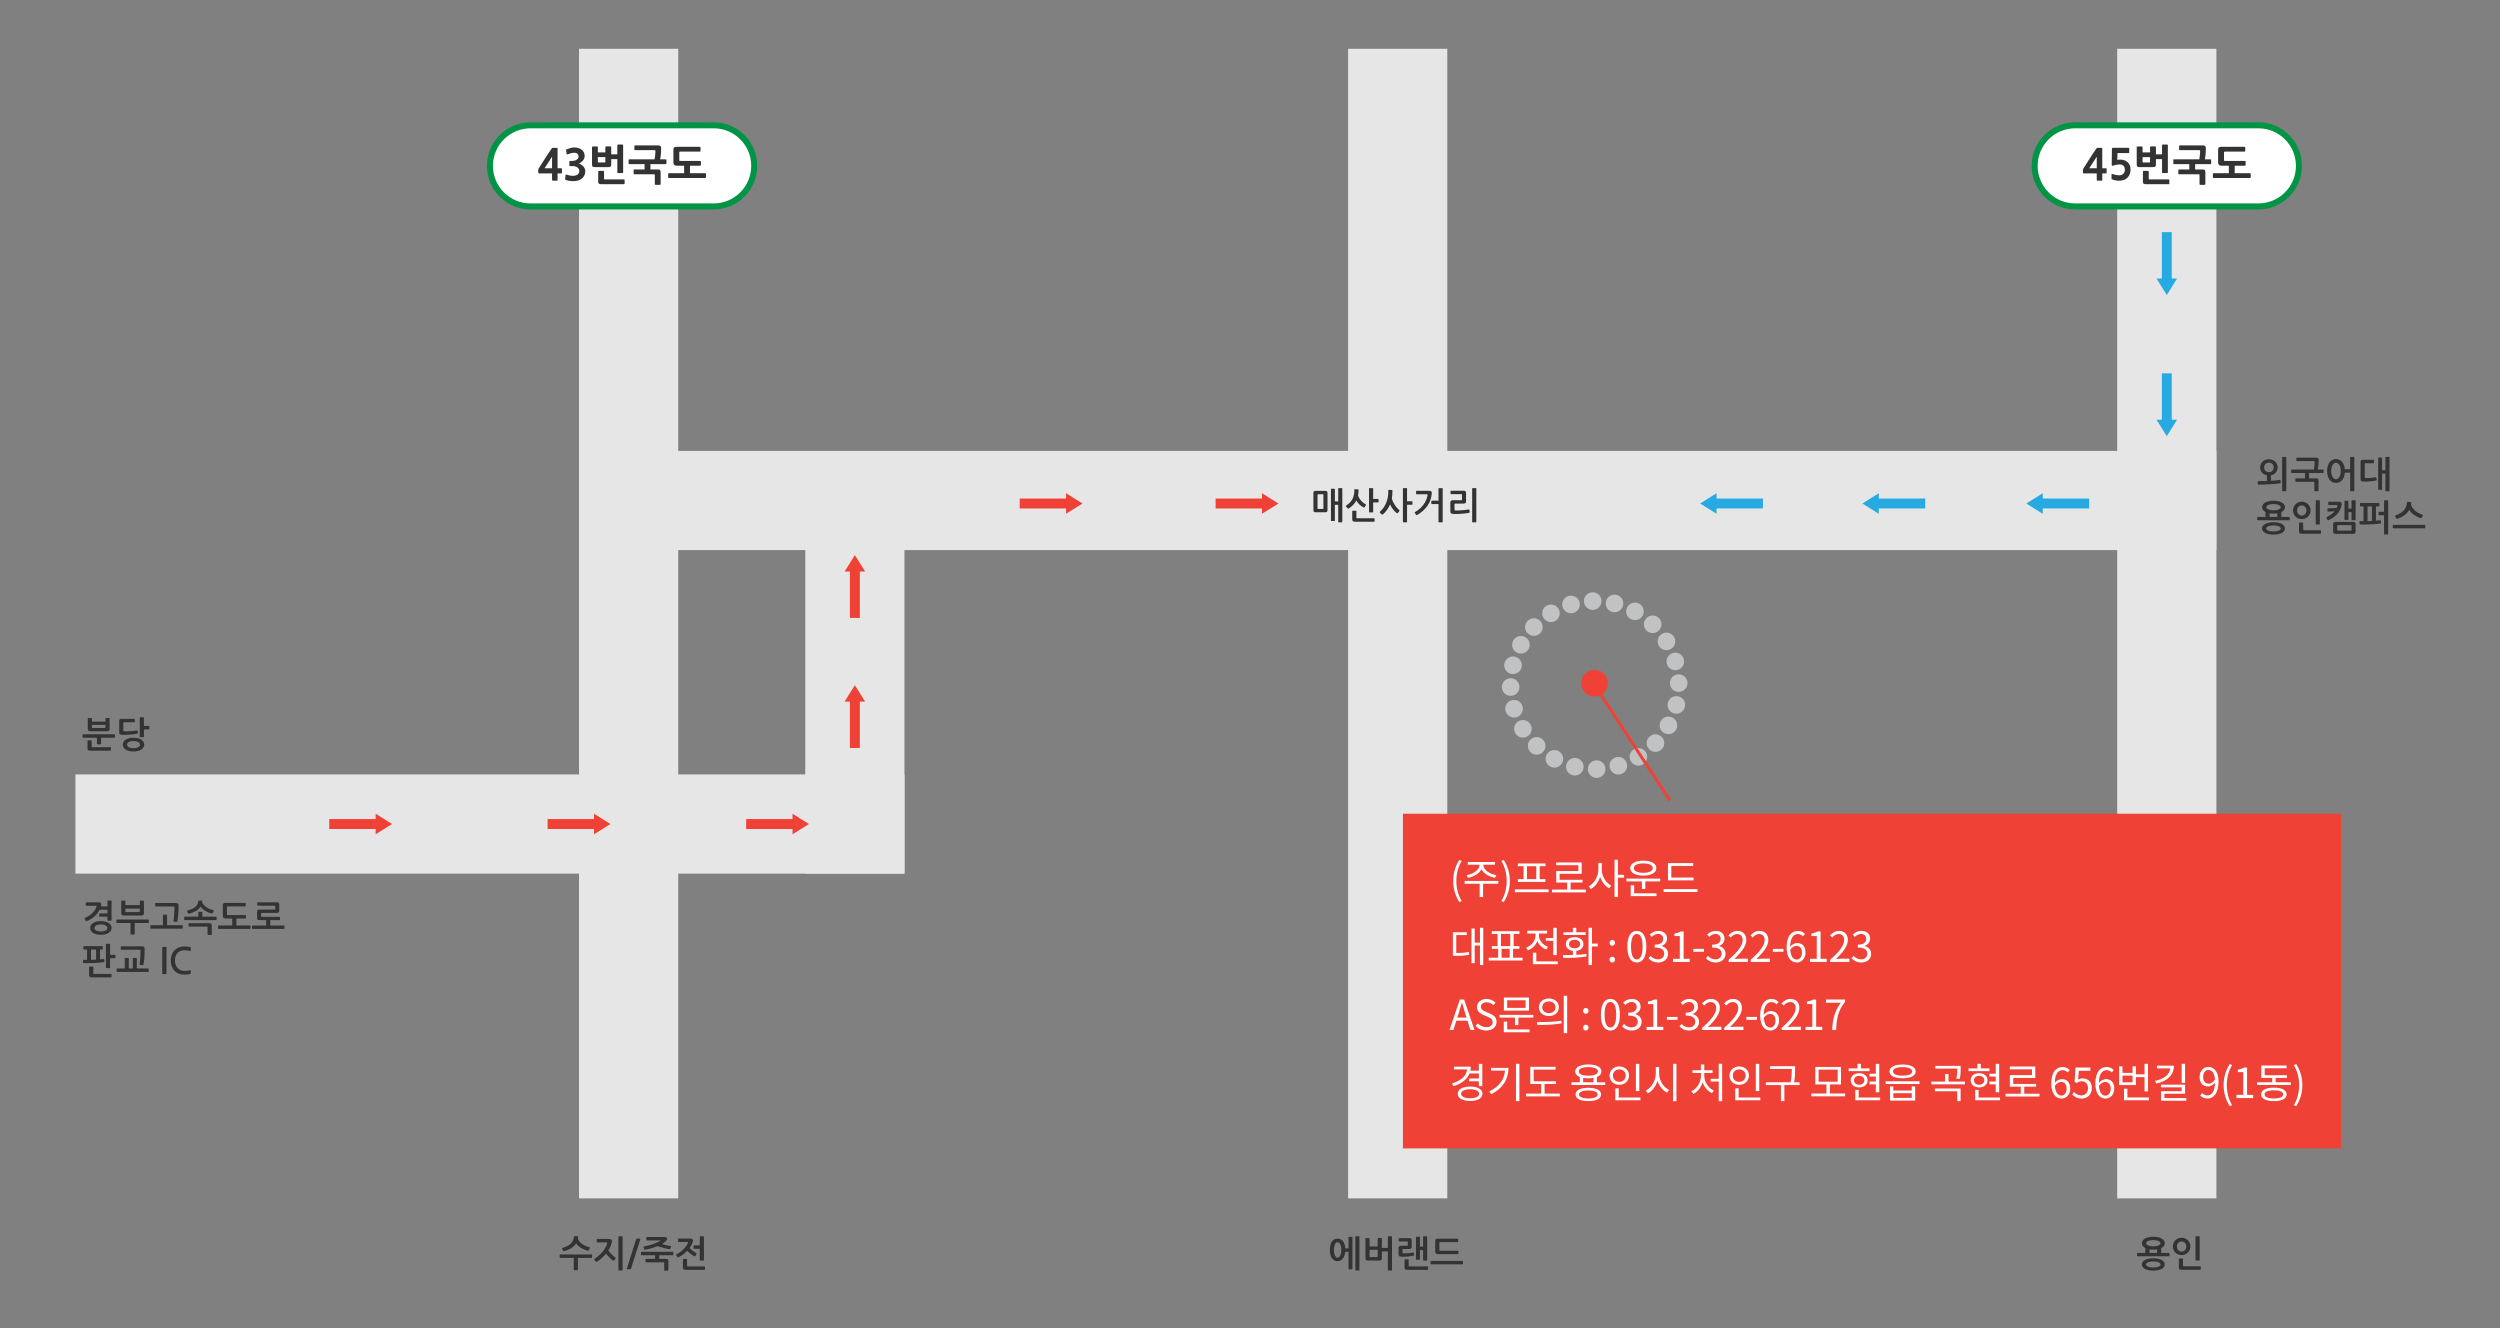 <?xml version="1.0" encoding="utf-8"?>
<!-- Generator: Adobe Illustrator 16.0.0, SVG Export Plug-In . SVG Version: 6.00 Build 0)  -->
<!DOCTYPE svg PUBLIC "-//W3C//DTD SVG 1.1//EN" "http://www.w3.org/Graphics/SVG/1.1/DTD/svg11.dtd">
<svg version="1.1" id="Layer_1" xmlns="http://www.w3.org/2000/svg" xmlns:xlink="http://www.w3.org/1999/xlink" x="0px" y="0px"
	 width="832.064px" height="442.089px" viewBox="0 0 832.064 442.089" enable-background="new 0 0 832.064 442.089"
	 xml:space="preserve">
<rect x="0" y="0" width="832.064" height="442.089" fill="#808080" stroke="none"/>
<rect x="192.712" y="16.239" fill="#E6E6E6" width="33.018" height="382.61"/>
<rect x="268.01" y="154.706" fill="#E6E6E6" width="33.017" height="136.056"/>
<rect x="448.685" y="16.239" fill="#E6E6E6" width="33.016" height="382.61"/>
<rect x="704.656" y="16.239" fill="#E6E6E6" width="33.018" height="382.61"/>
<g>
	<circle fill="#C0C2C4" cx="502.788" cy="228.673" r="2.928"/>
	<circle fill="#C0C2C4" cx="503.911" cy="235.888" r="2.928"/>
	<circle fill="#C0C2C4" cx="506.863" cy="242.566" r="2.927"/>
	<circle fill="#C0C2C4" cx="511.444" cy="248.251" r="2.928"/>
	<circle fill="#C0C2C4" cx="517.34" cy="252.559" r="2.927"/>
	<path fill="#C0C2C4" d="M521.321,254.437c0.418-1.563,2.023-2.49,3.586-2.072c1.562,0.42,2.488,2.025,2.068,3.588
		c-0.416,1.562-2.023,2.488-3.584,2.068C521.829,257.603,520.901,255.998,521.321,254.437z"/>
	<circle fill="#C0C2C4" cx="531.408" cy="255.976" r="2.927"/>
	<circle fill="#C0C2C4" cx="538.622" cy="254.853" r="2.928"/>
	<circle fill="#C0C2C4" cx="545.301" cy="251.901" r="2.927"/>
	<path fill="#C0C2C4" d="M548.918,249.392c-1.144-1.143-1.144-2.998-0.003-4.143c1.146-1.144,2.998-1.144,4.144,0.002
		c1.145,1.141,1.143,2.996,0,4.139C551.913,250.533,550.06,250.535,548.918,249.392z"/>
	<circle fill="#C0C2C4" cx="555.296" cy="241.425" r="2.927"/>
	<circle fill="#C0C2C4" cx="557.929" cy="234.617" r="2.928"/>
	<path fill="#C0C2C4" d="M558.713,230.285c-1.617,0-2.931-1.313-2.931-2.928c0.002-1.617,1.312-2.928,2.931-2.928
		c1.614-0.002,2.928,1.311,2.926,2.926C561.636,228.972,560.327,230.287,558.713,230.285z"/>
	<circle fill="#C0C2C4" cx="557.588" cy="220.142" r="2.928"/>
	<path fill="#C0C2C4" d="M556.101,216c-1.4,0.809-3.193,0.328-4.002-1.072c-0.807-1.4-0.328-3.188,1.074-3.998
		c1.397-0.811,3.188-0.33,3.998,1.07C557.978,213.402,557.502,215.193,556.101,216z"/>
	<path fill="#C0C2C4" d="M552.127,209.847c-1.144,1.145-2.998,1.145-4.142,0.002c-1.145-1.145-1.143-2.998,0-4.143
		c1.144-1.143,2.998-1.143,4.142,0C553.267,206.851,553.271,208.707,552.127,209.847z"/>
	<path fill="#C0C2C4" d="M546.696,204.935c-0.809,1.398-2.6,1.881-4,1.072c-1.399-0.811-1.881-2.6-1.072-4.002
		c0.81-1.4,2.601-1.879,4-1.07C547.022,201.746,547.506,203.535,546.696,204.935z"/>
	<path fill="#C0C2C4" d="M540.179,201.593c-0.418,1.561-2.025,2.49-3.586,2.07c-1.563-0.418-2.488-2.023-2.07-3.586
		c0.418-1.561,2.023-2.488,3.586-2.07C539.668,198.429,540.599,200.033,540.179,201.593z"/>
	<path fill="#C0C2C4" d="M533.019,200.052c0.002,1.617-1.311,2.93-2.928,2.93s-2.929-1.311-2.929-2.93
		c-0.002-1.615,1.312-2.928,2.929-2.926C531.706,197.128,533.021,198.437,533.019,200.052z"/>
	<circle fill="#C0C2C4" cx="522.877" cy="201.177" r="2.928"/>
	<path fill="#C0C2C4" d="M518.733,202.664c0.812,1.4,0.33,3.193-1.07,4.002c-1.399,0.809-3.19,0.328-4-1.072
		c-0.809-1.4-0.327-3.191,1.072-4C516.136,200.789,517.927,201.263,518.733,202.664z"/>
	<path fill="#C0C2C4" d="M512.584,206.638c1.143,1.143,1.143,2.998,0,4.141c-1.146,1.145-2.998,1.143-4.142,0
		c-1.145-1.143-1.145-2.998,0-4.141C509.588,205.498,511.44,205.494,512.584,206.638z"/>
	<path fill="#C0C2C4" d="M507.67,212.068c1.399,0.807,1.881,2.6,1.071,4c-0.809,1.402-2.6,1.881-4,1.072
		c-1.399-0.807-1.881-2.6-1.069-4C504.479,211.744,506.271,211.259,507.67,212.068z"/>
	<path fill="#C0C2C4" d="M504.327,218.585c1.563,0.416,2.49,2.025,2.072,3.586c-0.42,1.563-2.025,2.488-3.588,2.072
		c-1.562-0.418-2.488-2.025-2.068-3.588C501.163,219.097,502.767,218.166,504.327,218.585z"/>
</g>
<rect x="25.108" y="257.744" fill="#E6E6E6" width="275.918" height="33.018"/>
<rect x="199.026" y="150.069" fill="#E6E6E6" width="538.646" height="33.017"/>
<g>
	<path fill="#333333" d="M441.656,170.343c-0.115,0.108-0.319,0.162-0.617,0.162h-3.034c-0.336,0-0.564-0.054-0.687-0.162
		c-0.119-0.108-0.18-0.318-0.18-0.63v-5.568c0-0.304,0.057-0.508,0.168-0.612c0.113-0.104,0.32-0.156,0.625-0.156h3.106
		c0.298,0,0.502,0.048,0.617,0.144c0.117,0.096,0.176,0.304,0.176,0.624v5.568C441.832,170.025,441.773,170.235,441.656,170.343z
		 M440.464,164.661c0-0.064-0.013-0.106-0.035-0.126c-0.025-0.02-0.068-0.03-0.133-0.03h-1.619c-0.072,0-0.119,0.008-0.14,0.024
		c-0.02,0.016-0.028,0.056-0.028,0.12v4.572c0,0.072,0.01,0.116,0.028,0.132c0.02,0.016,0.066,0.024,0.14,0.024h1.619
		c0.071,0,0.118-0.008,0.139-0.024c0.02-0.016,0.029-0.06,0.029-0.132V164.661z M445.395,162.609c0-0.104,0.057-0.156,0.168-0.156
		h1.033c0.104,0,0.156,0.052,0.156,0.156v11.076c0,0.104-0.054,0.156-0.156,0.156h-1.045c-0.104,0-0.156-0.052-0.156-0.156v-5.664
		h-1.115v5.208c0,0.112-0.053,0.168-0.156,0.168h-0.983c-0.111,0-0.168-0.056-0.168-0.168v-10.404c0-0.104,0.057-0.156,0.168-0.156
		h0.983c0.104,0,0.156,0.052,0.156,0.156v4.044h1.115V162.609L445.395,162.609z"/>
	<path fill="#333333" d="M448.936,169.221c-0.104,0.064-0.184,0.088-0.24,0.072c-0.056-0.016-0.106-0.052-0.156-0.108l-0.491-0.564
		c-0.08-0.088-0.109-0.162-0.09-0.222c0.019-0.06,0.065-0.114,0.139-0.162c0.447-0.304,0.84-0.626,1.176-0.966
		s0.613-0.718,0.834-1.134c0.221-0.416,0.387-0.878,0.498-1.386s0.168-1.082,0.168-1.722c0-0.056,0.021-0.106,0.062-0.15
		c0.038-0.044,0.079-0.066,0.118-0.066l1.058,0.06c0.104,0,0.155,0.06,0.155,0.18c0,0.344-0.016,0.668-0.043,0.972
		c-0.026,0.304-0.069,0.596-0.125,0.876c0.097,0.336,0.24,0.658,0.433,0.966c0.19,0.308,0.406,0.59,0.643,0.846
		c0.234,0.256,0.48,0.484,0.736,0.684s0.5,0.36,0.731,0.48c0.121,0.064,0.138,0.16,0.05,0.288l-0.457,0.648
		c-0.039,0.056-0.086,0.092-0.138,0.108c-0.053,0.016-0.11,0.004-0.174-0.036c-0.496-0.248-0.953-0.574-1.369-0.978
		c-0.416-0.404-0.76-0.85-1.03-1.338c-0.273,0.528-0.615,1.006-1.027,1.434C449.98,168.431,449.496,168.837,448.936,169.221z
		 M457.438,173.601c-0.035,0.024-0.078,0.036-0.127,0.036h-6.336c-0.359,0-0.603-0.064-0.726-0.192
		c-0.125-0.128-0.188-0.348-0.188-0.66v-2.628c0-0.04,0.02-0.078,0.055-0.114c0.037-0.036,0.074-0.054,0.113-0.054h1.033
		c0.047,0,0.09,0.018,0.125,0.054c0.037,0.036,0.055,0.074,0.055,0.114v2.136c0,0.08,0.016,0.132,0.049,0.156
		c0.031,0.024,0.088,0.036,0.168,0.036h5.65c0.041,0,0.08,0.016,0.121,0.048c0.039,0.032,0.061,0.068,0.061,0.108v0.852
		C457.492,173.542,457.473,173.577,457.438,173.601z M458.77,167.169c-0.035,0.032-0.074,0.048-0.113,0.048h-1.633v3.168
		c0,0.104-0.053,0.156-0.156,0.156h-1.067c-0.104,0-0.156-0.052-0.156-0.156v-7.776c0-0.104,0.053-0.156,0.156-0.156h1.067
		c0.104,0,0.156,0.052,0.156,0.156v3.456h1.633c0.039,0,0.078,0.014,0.113,0.042s0.055,0.062,0.055,0.102v0.852
		C458.824,167.102,458.805,167.137,458.77,167.169z"/>
	<path fill="#333333" d="M460.275,171.189c-0.152,0.12-0.293,0.116-0.42-0.012l-0.564-0.528c-0.112-0.112-0.1-0.236,0.035-0.372
		c0.521-0.472,0.965-0.996,1.332-1.572c0.369-0.576,0.664-1.192,0.89-1.848c0.096-0.288,0.178-0.574,0.246-0.858
		c0.067-0.284,0.12-0.572,0.161-0.864c0.039-0.292,0.068-0.596,0.084-0.912c0.017-0.316,0.021-0.65,0.013-1.002
		c0-0.048,0.018-0.09,0.055-0.126c0.035-0.036,0.072-0.054,0.113-0.054l1.067,0.036c0.039,0,0.076,0.018,0.107,0.054
		s0.049,0.078,0.049,0.126c0,0.488-0.018,0.942-0.049,1.362s-0.084,0.826-0.156,1.218c0.08,0.376,0.205,0.752,0.373,1.128
		s0.363,0.738,0.588,1.086c0.224,0.348,0.465,0.668,0.726,0.96c0.262,0.292,0.52,0.542,0.774,0.75
		c0.127,0.096,0.135,0.22,0.023,0.372l-0.504,0.612c-0.041,0.056-0.095,0.088-0.162,0.096c-0.068,0.008-0.144-0.016-0.223-0.072
		c-0.191-0.152-0.396-0.34-0.611-0.564c-0.217-0.224-0.422-0.466-0.617-0.726c-0.197-0.26-0.379-0.528-0.547-0.804
		c-0.168-0.276-0.305-0.542-0.408-0.798c-0.145,0.336-0.309,0.664-0.492,0.984c-0.183,0.32-0.379,0.622-0.588,0.906
		c-0.207,0.284-0.422,0.548-0.641,0.792C460.71,170.803,460.49,171.014,460.275,171.189z M470.05,167.938
		c-0.035,0.032-0.074,0.048-0.113,0.048h-1.633v5.7c0,0.104-0.054,0.156-0.156,0.156h-1.068c-0.104,0-0.155-0.052-0.155-0.156
		V162.61c0-0.104,0.053-0.156,0.155-0.156h1.068c0.104,0,0.156,0.052,0.156,0.156v4.224h1.633c0.039,0,0.078,0.014,0.113,0.042
		s0.055,0.062,0.055,0.102v0.84C470.104,167.865,470.085,167.905,470.05,167.938z"/>
	<path fill="#333333" d="M476.535,164.253c-0.137,1.56-0.625,2.932-1.465,4.116s-1.967,2.192-3.383,3.024
		c-0.064,0.04-0.135,0.054-0.211,0.042s-0.133-0.048-0.174-0.109l-0.42-0.591c-0.039-0.06-0.054-0.117-0.035-0.173
		c0.016-0.056,0.055-0.099,0.119-0.128c1.19-0.717,2.131-1.544,2.813-2.482c0.685-0.937,1.129-1.954,1.338-3.05
		c0.039-0.16,0.033-0.266-0.018-0.318c-0.053-0.052-0.15-0.078-0.295-0.078h-3.336c-0.104,0-0.156-0.056-0.156-0.168v-0.84
		c0-0.096,0.053-0.144,0.156-0.144h4.213c0.358,0,0.598,0.074,0.713,0.222C476.514,163.724,476.559,163.949,476.535,164.253z
		 M479.99,173.841h-1.055c-0.113,0-0.168-0.052-0.168-0.156v-5.916h-2.209c-0.039,0-0.078-0.014-0.113-0.042
		c-0.037-0.028-0.055-0.062-0.055-0.102v-0.852c0-0.04,0.018-0.074,0.055-0.102c0.035-0.028,0.074-0.042,0.113-0.042h2.209v-4.02
		c0-0.104,0.055-0.156,0.168-0.156h1.055c0.113,0,0.168,0.052,0.168,0.156v11.076C480.158,173.789,480.104,173.841,479.99,173.841z"
		/>
	<path fill="#333333" d="M489.123,170.583c-0.049,0.036-0.104,0.062-0.168,0.078c-0.231,0.056-0.498,0.106-0.799,0.15
		s-0.617,0.082-0.953,0.114c-0.336,0.032-0.678,0.06-1.021,0.084c-0.343,0.024-0.676,0.04-0.996,0.048
		c-0.318,0.008-0.613,0.012-0.881,0.012c-0.269,0-0.49-0.008-0.666-0.024c-0.353-0.032-0.594-0.108-0.728-0.228
		c-0.131-0.12-0.196-0.332-0.196-0.636v-2.88c0-0.288,0.069-0.496,0.209-0.624c0.141-0.128,0.35-0.192,0.631-0.192h2.854
		c0.064,0,0.107-0.01,0.134-0.03c0.022-0.02,0.034-0.07,0.034-0.15v-1.68c0-0.064-0.008-0.108-0.022-0.132
		c-0.016-0.024-0.064-0.036-0.146-0.036h-3.455c-0.041,0-0.077-0.016-0.114-0.048c-0.035-0.032-0.054-0.068-0.054-0.108v-0.828
		c0-0.04,0.019-0.074,0.054-0.102c0.037-0.028,0.073-0.042,0.114-0.042h4.177c0.344,0,0.563,0.064,0.666,0.192
		c0.1,0.128,0.149,0.336,0.149,0.624v2.664c0,0.304-0.063,0.512-0.188,0.624c-0.123,0.112-0.342,0.168-0.654,0.168h-2.844
		c-0.111,0-0.168,0.056-0.168,0.168v1.896c0,0.088,0.016,0.146,0.049,0.174c0.031,0.028,0.092,0.042,0.18,0.042
		c0.353,0.016,0.724,0.018,1.109,0.006c0.389-0.012,0.779-0.032,1.17-0.06c0.393-0.028,0.775-0.066,1.146-0.114
		c0.372-0.048,0.723-0.104,1.051-0.168c0.055-0.016,0.108-0.01,0.162,0.018c0.051,0.028,0.086,0.078,0.102,0.15l0.107,0.72
		C489.186,170.498,489.171,170.547,489.123,170.583z M491.354,173.686c0,0.104-0.051,0.156-0.154,0.156h-1.067
		c-0.105,0-0.156-0.052-0.156-0.156V162.61c0-0.104,0.051-0.156,0.156-0.156h1.067c0.104,0,0.154,0.052,0.154,0.156V173.686z"/>
</g>
<g>
	<path fill="#333333" d="M197.011,418.599c-0.04,0.043-0.08,0.066-0.12,0.066h-4.549v3.922c0,0.113-0.056,0.168-0.168,0.168h-1.044
		c-0.111,0-0.168-0.055-0.168-0.168v-3.922h-4.522c-0.049,0-0.089-0.023-0.12-0.066c-0.032-0.043-0.049-0.086-0.049-0.127v-0.779
		c0-0.049,0.017-0.09,0.049-0.125c0.031-0.037,0.071-0.055,0.12-0.055h10.451c0.04,0,0.08,0.02,0.12,0.061
		c0.039,0.039,0.061,0.08,0.061,0.119v0.779C197.071,418.513,197.051,418.556,197.011,418.599z M187.747,416.41
		c-0.057,0.016-0.112,0.021-0.168,0.018c-0.057-0.004-0.096-0.025-0.12-0.066l-0.408-0.768c-0.022-0.057-0.022-0.109,0-0.162
		c0.024-0.053,0.068-0.086,0.133-0.102c0.567-0.16,1.078-0.348,1.529-0.564c0.452-0.217,0.843-0.475,1.17-0.773
		c0.328-0.301,0.589-0.645,0.78-1.033c0.191-0.387,0.313-0.83,0.36-1.326c0.008-0.055,0.029-0.105,0.064-0.148
		c0.036-0.045,0.086-0.066,0.15-0.066l1.008,0.035c0.112,0,0.168,0.064,0.168,0.191c-0.017,0.24-0.04,0.461-0.072,0.66
		c0.112,0.328,0.295,0.639,0.547,0.932c0.252,0.291,0.548,0.559,0.889,0.803c0.34,0.244,0.716,0.457,1.128,0.637
		s0.834,0.322,1.266,0.426c0.057,0.018,0.101,0.043,0.133,0.084c0.031,0.039,0.035,0.088,0.013,0.145l-0.36,0.791
		c-0.04,0.104-0.124,0.145-0.252,0.121c-0.384-0.072-0.773-0.188-1.17-0.342c-0.396-0.156-0.771-0.344-1.122-0.559
		c-0.353-0.217-0.672-0.453-0.96-0.709s-0.521-0.523-0.696-0.803c-0.384,0.615-0.918,1.141-1.602,1.578
		C189.469,415.843,188.667,416.177,187.747,416.41z"/>
	<path fill="#333333" d="M198.667,419.949c-0.063,0.041-0.132,0.057-0.204,0.049c-0.07-0.008-0.128-0.043-0.168-0.109l-0.468-0.623
		c-0.056-0.072-0.064-0.141-0.03-0.205c0.036-0.063,0.082-0.111,0.14-0.143c0.504-0.313,0.982-0.672,1.438-1.08
		s0.866-0.836,1.23-1.285c0.363-0.447,0.674-0.904,0.93-1.373s0.44-0.918,0.552-1.35c0.032-0.137,0.036-0.225,0.014-0.264
		c-0.024-0.041-0.104-0.061-0.24-0.061h-3.096c-0.05,0-0.087-0.018-0.114-0.055c-0.028-0.035-0.042-0.078-0.042-0.125v-0.805
		c0-0.111,0.056-0.168,0.168-0.168h3.912c0.312,0,0.556,0.061,0.73,0.18c0.176,0.121,0.266,0.275,0.266,0.469
		c0,0.104-0.01,0.209-0.024,0.318c-0.015,0.107-0.036,0.205-0.06,0.293c-0.112,0.424-0.264,0.85-0.45,1.277
		c-0.188,0.43-0.418,0.859-0.69,1.291c0.152,0.207,0.328,0.426,0.528,0.654s0.408,0.449,0.624,0.666
		c0.216,0.215,0.428,0.418,0.636,0.605s0.396,0.342,0.564,0.463c0.056,0.039,0.094,0.092,0.112,0.154
		c0.021,0.064,0.008,0.129-0.042,0.193l-0.516,0.588c-0.104,0.111-0.236,0.119-0.396,0.023c-0.146-0.096-0.314-0.23-0.512-0.402
		c-0.196-0.172-0.396-0.361-0.604-0.57c-0.208-0.207-0.412-0.428-0.612-0.66c-0.2-0.23-0.38-0.451-0.54-0.658
		c-0.408,0.504-0.864,0.984-1.368,1.445S199.275,419.566,198.667,419.949z M207.224,422.685c0,0.105-0.058,0.156-0.168,0.156h-1.058
		c-0.04,0-0.078-0.014-0.114-0.043c-0.034-0.027-0.054-0.064-0.054-0.113v-11.074c0-0.041,0.02-0.076,0.054-0.109
		c0.036-0.031,0.074-0.047,0.114-0.047h1.058c0.11,0,0.168,0.051,0.168,0.156V422.685z"/>
	<path fill="#333333" d="M209.893,422.404c-0.044,0.02-0.099,0.027-0.162,0.027h-0.864c-0.088,0-0.153-0.018-0.197-0.053
		c-0.045-0.037-0.051-0.102-0.019-0.199l3.107-9.803c0.031-0.088,0.097-0.131,0.191-0.131h0.948c0.184,0,0.252,0.08,0.204,0.24
		l-3.097,9.777C209.975,422.337,209.937,422.382,209.893,422.404z"/>
	<path fill="#333333" d="M222.396,422.847c-0.036,0.035-0.074,0.055-0.114,0.055h-1.044c-0.048,0-0.09-0.02-0.126-0.055
		s-0.054-0.072-0.054-0.113v-2.412c0-0.08-0.018-0.131-0.049-0.156c-0.031-0.023-0.092-0.035-0.181-0.035h-5.819
		c-0.039,0-0.077-0.016-0.113-0.049c-0.036-0.031-0.055-0.068-0.055-0.107v-0.84c0-0.049,0.019-0.084,0.055-0.107
		c0.036-0.025,0.074-0.037,0.113-0.037h3.023v-1.199h-4.535c-0.112,0-0.169-0.057-0.169-0.168v-0.805
		c0-0.049,0.018-0.09,0.049-0.125c0.031-0.037,0.071-0.055,0.12-0.055h10.439c0.04,0,0.08,0.02,0.12,0.061
		c0.04,0.039,0.06,0.08,0.06,0.119v0.805c0,0.041-0.02,0.078-0.06,0.113s-0.08,0.055-0.12,0.055h-4.524v1.199h2.244
		c0.328,0,0.542,0.059,0.643,0.174c0.101,0.117,0.149,0.346,0.149,0.689v2.881C222.45,422.773,222.433,422.812,222.396,422.847z
		 M222.043,412.257c0,0.24-0.151,0.523-0.456,0.852c-0.151,0.16-0.339,0.318-0.559,0.475s-0.462,0.313-0.726,0.473
		c0.198,0.057,0.422,0.115,0.665,0.176c0.244,0.059,0.496,0.119,0.757,0.18c0.26,0.059,0.518,0.115,0.773,0.168
		c0.256,0.051,0.491,0.094,0.707,0.125c0.064,0.008,0.114,0.033,0.15,0.072c0.036,0.041,0.038,0.096,0.006,0.168l-0.275,0.66
		c-0.017,0.049-0.049,0.088-0.097,0.119c-0.048,0.033-0.104,0.041-0.168,0.025c-0.28-0.033-0.588-0.084-0.924-0.156
		s-0.678-0.154-1.026-0.246c-0.348-0.092-0.695-0.189-1.044-0.295c-0.348-0.104-0.67-0.207-0.966-0.311
		c-0.64,0.264-1.319,0.5-2.04,0.707c-0.72,0.209-1.439,0.373-2.16,0.492c-0.063,0.016-0.118,0.008-0.161-0.023
		c-0.045-0.033-0.074-0.068-0.091-0.109l-0.204-0.719c-0.016-0.049-0.01-0.094,0.02-0.139c0.027-0.043,0.062-0.07,0.102-0.078
		c0.608-0.127,1.172-0.26,1.692-0.396c0.52-0.135,0.998-0.279,1.434-0.432c0.438-0.152,0.838-0.311,1.206-0.48
		c0.368-0.168,0.704-0.344,1.009-0.527c0.048-0.031,0.092-0.061,0.132-0.084s0.063-0.043,0.071-0.061
		c0.008-0.016-0.004-0.029-0.035-0.041s-0.093-0.018-0.181-0.018h-4.38c-0.104,0-0.156-0.057-0.156-0.168v-0.805
		c0-0.096,0.053-0.145,0.156-0.145h5.796C221.702,411.716,222.026,411.898,222.043,412.257z"/>
	<path fill="#333333" d="M225.613,418.498c-0.076,0-0.139-0.043-0.188-0.133l-0.359-0.588c-0.04-0.064-0.05-0.129-0.029-0.197
		s0.065-0.123,0.138-0.162c0.439-0.217,0.864-0.473,1.272-0.768c0.407-0.297,0.777-0.613,1.109-0.949s0.619-0.68,0.863-1.031
		s0.427-0.693,0.546-1.02c0.032-0.08,0.047-0.146,0.042-0.199c-0.004-0.051-0.073-0.078-0.21-0.078h-2.951
		c-0.057,0-0.099-0.018-0.126-0.053c-0.028-0.037-0.042-0.078-0.042-0.127v-0.805c0-0.111,0.061-0.168,0.18-0.168h3.805
		c0.353,0,0.611,0.066,0.779,0.199c0.168,0.131,0.231,0.326,0.191,0.582c-0.016,0.088-0.035,0.176-0.06,0.264
		s-0.049,0.168-0.072,0.24c-0.088,0.303-0.216,0.613-0.384,0.93s-0.364,0.631-0.588,0.941c0.144,0.16,0.308,0.32,0.491,0.48
		c0.185,0.16,0.374,0.314,0.569,0.463c0.196,0.146,0.391,0.285,0.582,0.414c0.192,0.127,0.368,0.234,0.528,0.322
		c0.159,0.08,0.191,0.201,0.096,0.361l-0.396,0.611c-0.088,0.129-0.212,0.152-0.371,0.072c-0.146-0.072-0.314-0.174-0.511-0.307
		c-0.196-0.131-0.399-0.279-0.611-0.443c-0.213-0.164-0.42-0.338-0.624-0.521c-0.204-0.186-0.387-0.361-0.546-0.529
		c-0.408,0.434-0.86,0.832-1.356,1.201c-0.495,0.367-1.023,0.688-1.584,0.959C225.751,418.486,225.688,418.498,225.613,418.498z
		 M234.577,422.601c-0.036,0.023-0.074,0.035-0.114,0.035h-6.252c-0.359,0-0.603-0.063-0.727-0.189
		c-0.124-0.129-0.187-0.35-0.187-0.66v-2.617c0-0.039,0.019-0.078,0.055-0.113c0.036-0.037,0.073-0.055,0.113-0.055h1.032
		c0.048,0,0.09,0.018,0.126,0.055c0.036,0.035,0.055,0.074,0.055,0.113v2.125c0,0.08,0.016,0.131,0.048,0.156
		c0.031,0.023,0.092,0.035,0.181,0.035h5.556c0.04,0,0.078,0.016,0.114,0.049c0.036,0.031,0.054,0.066,0.054,0.107v0.852
		C234.631,422.541,234.613,422.578,234.577,422.601z M230.827,415.472v-0.828c0-0.039,0.019-0.072,0.054-0.102
		c0.036-0.027,0.074-0.041,0.114-0.041h1.907v-2.893c0-0.104,0.053-0.156,0.156-0.156h1.067c0.104,0,0.156,0.053,0.156,0.156v7.789
		c0,0.104-0.053,0.154-0.156,0.154h-1.067c-0.104,0-0.156-0.051-0.156-0.154v-3.77h-1.907c-0.04,0-0.078-0.016-0.114-0.047
		C230.845,415.548,230.827,415.513,230.827,415.472z"/>
</g>
<g>
	<path fill="#333333" d="M449.975,422.457h-0.983c-0.111,0-0.168-0.055-0.168-0.168v-5.639h-1.092
		c-0.041,0.486-0.135,0.924-0.282,1.307c-0.147,0.385-0.336,0.711-0.563,0.979c-0.229,0.268-0.49,0.473-0.786,0.611
		c-0.296,0.141-0.616,0.211-0.96,0.211c-0.384,0-0.731-0.086-1.044-0.258s-0.578-0.42-0.798-0.744
		c-0.221-0.324-0.391-0.719-0.511-1.182c-0.12-0.465-0.18-0.988-0.18-1.572c0-0.633,0.063-1.184,0.191-1.656
		s0.304-0.863,0.527-1.176c0.225-0.313,0.49-0.545,0.798-0.697c0.309-0.15,0.646-0.227,1.015-0.227c0.353,0,0.68,0.064,0.983,0.197
		c0.305,0.133,0.572,0.332,0.805,0.6c0.231,0.268,0.42,0.607,0.563,1.014c0.145,0.408,0.231,0.889,0.265,1.441h1.067v-3.684
		c0-0.105,0.057-0.156,0.168-0.156h0.983c0.104,0,0.156,0.051,0.156,0.156v10.475C450.132,422.402,450.079,422.457,449.975,422.457z
		 M446.435,416.013c0-0.305-0.023-0.607-0.071-0.912s-0.124-0.58-0.229-0.828s-0.238-0.447-0.401-0.6
		c-0.164-0.152-0.357-0.229-0.582-0.229c-0.209,0-0.389,0.078-0.54,0.234s-0.275,0.357-0.372,0.605s-0.168,0.523-0.216,0.828
		c-0.049,0.305-0.072,0.604-0.072,0.9c0,0.287,0.023,0.584,0.072,0.889c0.048,0.303,0.119,0.582,0.216,0.834
		s0.221,0.457,0.372,0.617s0.331,0.24,0.54,0.24c0.225,0,0.415-0.08,0.575-0.24s0.292-0.363,0.396-0.611
		c0.104-0.248,0.183-0.525,0.234-0.828C446.409,416.609,446.435,416.31,446.435,416.013z M452.291,422.853h-1.044
		c-0.104,0-0.155-0.053-0.155-0.154v-11.088c0-0.105,0.056-0.156,0.168-0.156h1.031c0.104,0,0.156,0.051,0.156,0.156v11.088
		C452.447,422.8,452.395,422.853,452.291,422.853z"/>
	<path fill="#333333" d="M459.726,419.337c-0.133,0.135-0.37,0.203-0.714,0.203h-3.648c-0.353,0-0.592-0.059-0.72-0.18
		c-0.128-0.119-0.192-0.34-0.192-0.66v-6.48c0-0.039,0.017-0.072,0.049-0.102c0.031-0.027,0.067-0.041,0.107-0.041h1.056
		c0.04,0,0.078,0.014,0.114,0.041c0.036,0.029,0.054,0.063,0.054,0.102v2.629h2.7v-2.641c0-0.039,0.019-0.076,0.055-0.107
		c0.035-0.031,0.073-0.049,0.113-0.049h1.057c0.04,0,0.078,0.018,0.113,0.049c0.036,0.031,0.055,0.068,0.055,0.107v3.145h1.992
		v-3.744c0-0.104,0.052-0.156,0.155-0.156h1.068c0.104,0,0.155,0.053,0.155,0.156v11.076c0,0.104-0.053,0.154-0.155,0.154h-1.068
		c-0.104,0-0.155-0.051-0.155-0.154v-6.18h-1.992v2.232C459.924,419.001,459.857,419.201,459.726,419.337z M458.531,415.964h-2.7
		v2.244c0,0.137,0.072,0.205,0.217,0.205h2.269c0.145,0,0.216-0.068,0.216-0.205L458.531,415.964L458.531,415.964z"/>
	<path fill="#333333" d="M470.662,417.82c-0.04,0.035-0.092,0.061-0.154,0.078c-0.266,0.07-0.572,0.133-0.925,0.186
		c-0.353,0.051-0.717,0.094-1.093,0.125c-0.376,0.033-0.746,0.055-1.108,0.066c-0.364,0.012-0.694,0.01-0.99-0.006
		c-0.36-0.016-0.604-0.088-0.732-0.217c-0.128-0.127-0.19-0.336-0.19-0.623v-2.016c0-0.289,0.068-0.492,0.21-0.613
		c0.14-0.119,0.35-0.18,0.63-0.18h2.063c0.064,0,0.108-0.01,0.134-0.029c0.022-0.02,0.034-0.07,0.034-0.15v-1.092
		c0-0.064-0.008-0.107-0.022-0.133c-0.018-0.023-0.064-0.035-0.146-0.035h-2.688c-0.04,0-0.078-0.018-0.114-0.055
		c-0.036-0.035-0.054-0.074-0.054-0.113v-0.779c0-0.041,0.018-0.074,0.054-0.104c0.036-0.027,0.074-0.041,0.114-0.041h3.348
		c0.344,0,0.566,0.063,0.666,0.186c0.102,0.125,0.15,0.334,0.15,0.631v2.016c0,0.303-0.063,0.51-0.188,0.617
		c-0.124,0.109-0.342,0.162-0.652,0.162h-2.054c-0.11,0-0.168,0.057-0.168,0.168v1.068c0,0.137,0.072,0.203,0.218,0.203
		c0.271,0.01,0.534,0.01,0.791,0c0.257-0.008,0.517-0.021,0.779-0.041c0.266-0.02,0.542-0.049,0.834-0.084s0.606-0.086,0.942-0.15
		c0.12-0.023,0.191,0.027,0.216,0.156l0.132,0.66C470.716,417.738,470.702,417.783,470.662,417.82z M475.24,422.601
		c-0.036,0.023-0.074,0.035-0.112,0.035h-6.744c-0.36,0-0.604-0.063-0.732-0.189c-0.128-0.129-0.19-0.35-0.19-0.66v-2.473
		c0-0.039,0.018-0.08,0.054-0.119c0.036-0.041,0.078-0.061,0.126-0.061h1.02c0.048,0,0.092,0.02,0.126,0.061
		c0.036,0.039,0.056,0.08,0.056,0.119v1.98c0,0.08,0.018,0.131,0.054,0.156c0.036,0.023,0.094,0.035,0.174,0.035h6.062
		c0.039,0,0.076,0.016,0.112,0.049c0.036,0.031,0.056,0.066,0.056,0.107v0.852C475.296,422.541,475.276,422.578,475.24,422.601z
		 M473.639,411.609c0-0.104,0.06-0.156,0.18-0.156h1.021c0.04,0,0.078,0.016,0.112,0.049c0.036,0.031,0.056,0.068,0.056,0.107v7.801
		c0,0.039-0.02,0.076-0.056,0.107c-0.034,0.031-0.072,0.049-0.112,0.049h-1.032c-0.112,0-0.168-0.053-0.168-0.156v-3.336h-1.044
		v3.059c0,0.057-0.02,0.1-0.054,0.127c-0.036,0.027-0.074,0.041-0.114,0.041h-0.974c-0.048,0-0.09-0.014-0.126-0.041
		c-0.034-0.027-0.054-0.07-0.054-0.127V411.8c0-0.039,0.02-0.076,0.054-0.107c0.036-0.031,0.078-0.049,0.126-0.049h0.974
		c0.04,0,0.078,0.018,0.114,0.049c0.034,0.031,0.054,0.068,0.054,0.107v3.133h1.044L473.639,411.609L473.639,411.609z"/>
	<path fill="#333333" d="M486.851,419.72c0.04,0.041,0.061,0.08,0.061,0.121v0.791c0,0.041-0.021,0.08-0.061,0.121
		c-0.04,0.039-0.08,0.059-0.12,0.059H476.28c-0.049,0-0.089-0.02-0.12-0.059c-0.031-0.041-0.049-0.08-0.049-0.121v-0.791
		c0-0.049,0.018-0.09,0.049-0.127c0.031-0.035,0.071-0.053,0.12-0.053h10.451C486.771,419.662,486.811,419.681,486.851,419.72z
		 M485.345,417.375c-0.028,0.029-0.063,0.043-0.103,0.043h-6.647c-0.32,0-0.552-0.08-0.696-0.24c-0.144-0.16-0.216-0.381-0.216-0.66
		v-3.48c0-0.303,0.068-0.51,0.204-0.617c0.136-0.109,0.355-0.162,0.66-0.162h6.588c0.111,0,0.168,0.051,0.168,0.156v0.84
		c0,0.104-0.057,0.156-0.168,0.156h-5.855c-0.145,0-0.217,0.066-0.217,0.203v2.447c0,0.072,0.015,0.127,0.042,0.162
		c0.028,0.037,0.086,0.055,0.175,0.055h5.915c0.064,0,0.112,0.008,0.146,0.023c0.032,0.018,0.048,0.057,0.048,0.121v0.816
		C485.387,417.3,485.373,417.347,485.345,417.375z"/>
</g>
<g>
	<path fill="#333333" d="M722.012,418.066c-0.041,0.039-0.08,0.059-0.121,0.059H711.44c-0.049,0-0.088-0.02-0.119-0.059
		c-0.033-0.041-0.049-0.08-0.049-0.121v-0.756c0-0.049,0.016-0.09,0.049-0.127c0.031-0.035,0.07-0.053,0.119-0.053h2.592v-1.633
		c-0.366-0.184-0.651-0.412-0.852-0.684c-0.201-0.271-0.301-0.58-0.301-0.924c0-0.328,0.094-0.625,0.282-0.889
		s0.449-0.49,0.785-0.678s0.738-0.332,1.207-0.432c0.467-0.1,0.98-0.15,1.541-0.15c0.562,0,1.072,0.051,1.537,0.15
		c0.463,0.1,0.863,0.244,1.199,0.432s0.598,0.414,0.785,0.678c0.188,0.264,0.282,0.561,0.282,0.889c0,0.352-0.104,0.666-0.313,0.941
		c-0.209,0.277-0.504,0.51-0.889,0.703v1.596h2.592c0.041,0,0.08,0.02,0.121,0.061c0.039,0.039,0.061,0.08,0.061,0.119v0.756
		C722.072,417.986,722.052,418.025,722.012,418.066z M720.488,420.837c0,0.303-0.086,0.58-0.26,0.828
		c-0.172,0.248-0.42,0.463-0.742,0.648c-0.324,0.184-0.725,0.324-1.201,0.426c-0.477,0.1-1.014,0.148-1.612,0.148
		c-0.6,0-1.14-0.051-1.615-0.148c-0.476-0.102-0.875-0.242-1.199-0.426c-0.324-0.186-0.572-0.4-0.744-0.648
		s-0.258-0.525-0.258-0.828c0-0.297,0.086-0.57,0.258-0.822s0.42-0.469,0.744-0.648s0.726-0.32,1.199-0.42
		c0.477-0.1,1.016-0.15,1.615-0.15c0.599,0,1.137,0.051,1.612,0.15c0.477,0.1,0.877,0.24,1.201,0.42
		c0.322,0.18,0.57,0.396,0.742,0.648C720.402,420.267,720.488,420.542,720.488,420.837z M716.673,419.841
		c-0.4,0-0.752,0.027-1.058,0.084c-0.305,0.057-0.559,0.131-0.762,0.229c-0.203,0.096-0.359,0.203-0.469,0.322
		c-0.107,0.121-0.162,0.244-0.162,0.373c0,0.127,0.055,0.252,0.162,0.371c0.108,0.121,0.266,0.229,0.469,0.324
		s0.457,0.172,0.762,0.229c0.306,0.057,0.656,0.084,1.058,0.084c0.391,0,0.741-0.027,1.049-0.084
		c0.309-0.057,0.563-0.133,0.77-0.229c0.203-0.096,0.359-0.203,0.468-0.324c0.108-0.119,0.161-0.244,0.161-0.371
		s-0.053-0.252-0.161-0.373c-0.107-0.119-0.265-0.227-0.468-0.322c-0.205-0.098-0.461-0.172-0.77-0.229
		C717.414,419.871,717.063,419.841,716.673,419.841z M716.695,412.724c-0.352-0.008-0.674,0.016-0.967,0.066
		c-0.291,0.053-0.541,0.127-0.75,0.223c-0.207,0.096-0.371,0.207-0.49,0.336c-0.121,0.127-0.182,0.27-0.182,0.42
		s0.061,0.291,0.182,0.42c0.119,0.129,0.283,0.24,0.49,0.336c0.209,0.096,0.459,0.17,0.75,0.223
		c0.293,0.051,0.615,0.078,0.967,0.078c0.344,0,0.662-0.027,0.955-0.078c0.291-0.053,0.541-0.127,0.75-0.223
		c0.207-0.096,0.371-0.207,0.49-0.336c0.121-0.129,0.182-0.268,0.182-0.42s-0.061-0.291-0.182-0.414
		c-0.119-0.123-0.283-0.232-0.49-0.324c-0.209-0.092-0.459-0.166-0.75-0.223C717.357,412.753,717.039,412.724,716.695,412.724z
		 M716.695,415.917c-0.24,0-0.467-0.008-0.678-0.025c-0.213-0.016-0.422-0.039-0.631-0.07v1.188h2.557v-1.188
		c-0.199,0.031-0.401,0.055-0.604,0.07C717.134,415.91,716.921,415.917,716.695,415.917z"/>
	<path fill="#333333" d="M729.02,414.837c0,0.4-0.072,0.775-0.215,1.127c-0.146,0.354-0.349,0.658-0.607,0.918
		c-0.26,0.26-0.569,0.467-0.93,0.619s-0.756,0.227-1.188,0.227c-0.432,0-0.823-0.074-1.176-0.227
		c-0.354-0.152-0.656-0.359-0.912-0.619s-0.455-0.564-0.594-0.918c-0.141-0.352-0.211-0.727-0.211-1.127
		c0-0.385,0.07-0.75,0.211-1.098c0.139-0.35,0.338-0.656,0.594-0.924c0.256-0.27,0.56-0.48,0.912-0.637s0.744-0.234,1.176-0.234
		c0.433,0,0.828,0.078,1.188,0.234c0.359,0.156,0.67,0.367,0.93,0.637c0.261,0.268,0.463,0.574,0.607,0.924
		C728.947,414.087,729.02,414.453,729.02,414.837z M727.652,414.861c0-0.232-0.039-0.449-0.115-0.654
		c-0.075-0.203-0.184-0.381-0.323-0.533s-0.306-0.271-0.498-0.359c-0.191-0.09-0.402-0.133-0.636-0.133
		c-0.232,0-0.442,0.043-0.631,0.133c-0.188,0.088-0.35,0.207-0.485,0.359s-0.242,0.33-0.316,0.533
		c-0.076,0.205-0.115,0.422-0.115,0.654c0,0.24,0.039,0.465,0.115,0.672c0.074,0.209,0.182,0.389,0.316,0.541
		c0.137,0.15,0.299,0.271,0.485,0.359c0.188,0.088,0.398,0.133,0.631,0.133c0.233,0,0.443-0.045,0.636-0.133
		s0.358-0.209,0.498-0.359c0.141-0.152,0.248-0.332,0.323-0.541C727.613,415.326,727.652,415.101,727.652,414.861z M732.416,422.578
		c-0.041,0.021-0.079,0.035-0.12,0.035h-6.216c-0.358,0-0.602-0.064-0.727-0.191c-0.123-0.129-0.186-0.348-0.186-0.66v-2.713
		c0-0.039,0.018-0.078,0.055-0.113c0.035-0.035,0.072-0.055,0.113-0.055h1.043c0.049,0,0.092,0.02,0.127,0.055
		s0.055,0.074,0.055,0.113v2.221c0,0.08,0.016,0.133,0.047,0.156s0.088,0.035,0.168,0.035h5.521c0.041,0,0.08,0.014,0.121,0.043
		c0.038,0.027,0.061,0.063,0.061,0.102v0.863C732.477,422.517,732.455,422.552,732.416,422.578z M732.104,419.384
		c0,0.105-0.053,0.156-0.156,0.156h-1.067c-0.104,0-0.154-0.055-0.154-0.168v-7.764c0-0.104,0.051-0.156,0.154-0.156h1.067
		c0.104,0,0.156,0.053,0.156,0.156V419.384z"/>
</g>
<g>
	<path fill="#333333" d="M755.135,152.842c0.408,0,0.79,0.068,1.146,0.204c0.355,0.136,0.666,0.324,0.931,0.564
		c0.264,0.24,0.472,0.528,0.624,0.864c0.151,0.336,0.228,0.7,0.228,1.092c0,0.344-0.056,0.66-0.168,0.948
		c-0.111,0.288-0.266,0.546-0.462,0.774c-0.195,0.228-0.432,0.418-0.708,0.57c-0.275,0.152-0.578,0.264-0.905,0.336v1.824
		c0.535-0.032,1.055-0.072,1.555-0.12s0.966-0.104,1.396-0.168c0.04-0.008,0.086-0.006,0.139,0.006
		c0.053,0.012,0.082,0.05,0.09,0.114l0.072,0.792c0.008,0.064-0.006,0.112-0.042,0.144c-0.036,0.032-0.073,0.052-0.114,0.06
		c-0.447,0.064-0.972,0.126-1.571,0.186c-0.601,0.06-1.229,0.11-1.891,0.15s-1.321,0.07-1.985,0.09s-1.28,0.026-1.849,0.018
		c-0.12,0-0.18-0.064-0.18-0.192v-0.816c0-0.112,0.06-0.168,0.18-0.168c0.448,0.016,0.914,0.02,1.397,0.012s0.975-0.02,1.471-0.036
		v-1.896c-0.328-0.064-0.63-0.172-0.906-0.324c-0.275-0.152-0.515-0.34-0.714-0.564c-0.2-0.224-0.355-0.482-0.468-0.774
		s-0.168-0.614-0.168-0.966c0-0.392,0.075-0.756,0.228-1.092c0.153-0.336,0.358-0.624,0.618-0.864
		c0.26-0.24,0.565-0.428,0.918-0.564C754.347,152.91,754.727,152.842,755.135,152.842z M755.135,153.981
		c-0.216,0-0.42,0.038-0.611,0.114c-0.192,0.076-0.36,0.182-0.505,0.318c-0.145,0.136-0.256,0.302-0.336,0.498
		c-0.08,0.196-0.12,0.414-0.12,0.654c0,0.24,0.04,0.46,0.12,0.66c0.08,0.2,0.191,0.368,0.336,0.504s0.313,0.242,0.505,0.318
		c0.191,0.076,0.396,0.114,0.611,0.114c0.224,0,0.434-0.038,0.63-0.114c0.196-0.076,0.366-0.182,0.511-0.318
		s0.256-0.304,0.336-0.504c0.079-0.2,0.12-0.42,0.12-0.66c0-0.24-0.041-0.458-0.12-0.654c-0.08-0.196-0.191-0.362-0.336-0.498
		c-0.145-0.136-0.313-0.242-0.511-0.318C755.568,154.019,755.358,153.981,755.135,153.981z M760.943,163.318
		c0,0.104-0.057,0.156-0.168,0.156h-1.057c-0.04,0-0.078-0.014-0.114-0.042c-0.035-0.028-0.054-0.066-0.054-0.114v-11.076
		c0-0.04,0.019-0.076,0.054-0.108c0.036-0.032,0.074-0.048,0.114-0.048h1.057c0.111,0,0.168,0.052,0.168,0.156V163.318z"/>
	<path fill="#333333" d="M771.731,153.166c0,0.184-0.006,0.398-0.019,0.642c-0.013,0.244-0.031,0.504-0.061,0.78
		c-0.027,0.276-0.063,0.558-0.103,0.846s-0.088,0.568-0.145,0.84h1.765c0.039,0,0.08,0.022,0.119,0.066
		c0.04,0.044,0.062,0.086,0.062,0.126v0.78c0,0.04-0.021,0.08-0.062,0.12c-0.039,0.04-0.08,0.06-0.119,0.06h-4.633v1.788h2.341
		c0.327,0,0.542,0.056,0.643,0.168c0.1,0.112,0.149,0.344,0.149,0.696v3.228c0,0.04-0.019,0.078-0.055,0.114
		s-0.074,0.054-0.113,0.054h-1.045c-0.048,0-0.09-0.018-0.126-0.054c-0.035-0.036-0.054-0.074-0.054-0.114v-2.76
		c0-0.08-0.017-0.132-0.048-0.156c-0.032-0.024-0.092-0.036-0.181-0.036h-5.903c-0.04,0-0.08-0.014-0.12-0.042
		s-0.061-0.062-0.061-0.102v-0.852c0-0.048,0.021-0.084,0.061-0.108s0.08-0.036,0.12-0.036h3.012v-1.788h-4.438
		c-0.049,0-0.089-0.02-0.12-0.06c-0.032-0.04-0.049-0.08-0.049-0.12v-0.78c0-0.128,0.057-0.192,0.169-0.192h7.415
		c0.071-0.392,0.133-0.798,0.181-1.218c0.048-0.42,0.072-0.87,0.072-1.35c0-0.112-0.028-0.182-0.084-0.21
		c-0.058-0.028-0.142-0.042-0.253-0.042h-5.593c-0.039,0-0.079-0.016-0.119-0.048c-0.04-0.032-0.061-0.068-0.061-0.108v-0.828
		c0-0.048,0.021-0.084,0.061-0.108s0.08-0.036,0.119-0.036h6.48c0.256,0,0.452,0.066,0.588,0.198
		C771.663,152.656,771.731,152.87,771.731,153.166z"/>
	<path fill="#333333" d="M777.468,160.726c-0.456,0-0.866-0.098-1.23-0.294c-0.364-0.196-0.672-0.468-0.924-0.816
		c-0.252-0.348-0.446-0.766-0.582-1.254c-0.136-0.488-0.204-1.024-0.204-1.608c0-0.6,0.068-1.144,0.204-1.632
		c0.136-0.488,0.33-0.904,0.582-1.248c0.252-0.344,0.56-0.61,0.924-0.798s0.774-0.282,1.23-0.282c0.424,0,0.808,0.08,1.15,0.24
		c0.346,0.16,0.644,0.386,0.896,0.678s0.454,0.646,0.604,1.062c0.152,0.417,0.248,0.88,0.288,1.392h1.788v-3.924
		c0-0.104,0.052-0.156,0.156-0.156h1.068c0.104,0,0.154,0.052,0.154,0.156v11.076c0,0.104-0.052,0.156-0.154,0.156h-1.068
		c-0.104,0-0.156-0.052-0.156-0.156v-6h-1.788c-0.04,0.52-0.136,0.99-0.288,1.41c-0.15,0.42-0.354,0.778-0.604,1.074
		c-0.251,0.296-0.55,0.524-0.896,0.684C778.274,160.646,777.891,160.726,777.468,160.726z M779.074,156.753
		c0-0.368-0.036-0.718-0.106-1.05c-0.072-0.332-0.178-0.622-0.313-0.87s-0.304-0.446-0.504-0.594
		c-0.2-0.148-0.428-0.222-0.684-0.222c-0.248,0-0.472,0.074-0.666,0.222c-0.196,0.148-0.362,0.346-0.498,0.594
		c-0.138,0.248-0.24,0.538-0.313,0.87c-0.071,0.332-0.106,0.682-0.106,1.05c0,0.36,0.035,0.707,0.106,1.038
		c0.072,0.332,0.176,0.624,0.313,0.876c0.136,0.252,0.302,0.454,0.498,0.606c0.194,0.152,0.418,0.228,0.666,0.228
		c0.256,0,0.482-0.076,0.684-0.228c0.2-0.152,0.368-0.354,0.504-0.606c0.137-0.252,0.24-0.544,0.313-0.876
		C779.038,157.46,779.074,157.114,779.074,156.753z"/>
	<path fill="#333333" d="M790.979,159.837c-0.048,0.032-0.092,0.056-0.132,0.072c-0.264,0.072-0.578,0.134-0.941,0.186
		c-0.363,0.052-0.744,0.094-1.141,0.126c-0.396,0.032-0.79,0.054-1.182,0.066c-0.394,0.012-0.74,0.006-1.045-0.018
		c-0.287-0.016-0.506-0.084-0.653-0.204c-0.148-0.12-0.223-0.32-0.223-0.6v-5.676c0-0.28,0.059-0.476,0.175-0.588
		c0.115-0.112,0.325-0.168,0.63-0.168h3.479c0.111,0,0.168,0.056,0.168,0.168v0.828c0,0.104-0.057,0.156-0.168,0.156h-2.677
		c-0.151,0-0.228,0.068-0.228,0.204v4.38c0,0.128,0.021,0.21,0.064,0.246c0.044,0.036,0.143,0.062,0.294,0.078
		c0.169,0.024,0.389,0.032,0.66,0.024c0.271-0.008,0.563-0.026,0.87-0.054s0.611-0.062,0.912-0.102
		c0.3-0.04,0.563-0.084,0.786-0.132c0.056-0.016,0.107-0.016,0.155,0c0.049,0.016,0.079,0.056,0.097,0.12l0.144,0.732
		C791.044,159.753,791.026,159.806,790.979,159.837z M793.931,152.242c0-0.104,0.056-0.156,0.168-0.156h1.032
		c0.104,0,0.155,0.052,0.155,0.156v11.076c0,0.104-0.053,0.156-0.155,0.156h-1.044c-0.104,0-0.156-0.052-0.156-0.156v-5.676h-1.116
		v5.22c0,0.112-0.052,0.168-0.155,0.168h-0.983c-0.112,0-0.168-0.056-0.168-0.168v-10.404c0-0.104,0.056-0.156,0.168-0.156h0.983
		c0.104,0,0.155,0.052,0.155,0.156v4.032h1.116V152.242z"/>
	<path fill="#333333" d="M762.011,173.098c-0.04,0.04-0.08,0.06-0.12,0.06H751.44c-0.049,0-0.089-0.02-0.12-0.06
		c-0.032-0.04-0.049-0.08-0.049-0.12v-0.756c0-0.048,0.017-0.09,0.049-0.126c0.031-0.036,0.071-0.054,0.12-0.054h2.592v-1.632
		c-0.368-0.184-0.651-0.412-0.853-0.684s-0.3-0.58-0.3-0.924c0-0.328,0.094-0.624,0.281-0.888c0.188-0.264,0.45-0.49,0.786-0.678
		s0.737-0.332,1.206-0.432c0.468-0.1,0.981-0.15,1.542-0.15s1.071,0.05,1.536,0.15c0.464,0.1,0.863,0.244,1.199,0.432
		s0.599,0.414,0.786,0.678s0.281,0.56,0.281,0.888c0,0.352-0.104,0.666-0.313,0.942c-0.209,0.276-0.504,0.51-0.888,0.702v1.596
		h2.592c0.04,0,0.08,0.02,0.12,0.06s0.061,0.08,0.061,0.12v0.756C762.071,173.018,762.052,173.058,762.011,173.098z M760.487,175.87
		c0,0.304-0.086,0.58-0.259,0.828c-0.172,0.248-0.42,0.464-0.743,0.648c-0.324,0.184-0.725,0.326-1.2,0.426
		c-0.477,0.1-1.015,0.15-1.613,0.15c-0.6,0-1.139-0.05-1.614-0.15c-0.477-0.1-0.876-0.242-1.199-0.426
		c-0.324-0.184-0.572-0.4-0.744-0.648c-0.173-0.248-0.259-0.524-0.259-0.828c0-0.296,0.086-0.57,0.259-0.822
		c0.172-0.252,0.42-0.468,0.744-0.648c0.323-0.18,0.724-0.32,1.199-0.42c0.477-0.1,1.015-0.15,1.614-0.15
		c0.599,0,1.138,0.05,1.613,0.15c0.477,0.1,0.876,0.24,1.2,0.42c0.323,0.18,0.571,0.396,0.743,0.648
		C760.401,175.299,760.487,175.574,760.487,175.87z M756.672,174.874c-0.4,0-0.752,0.028-1.057,0.084s-0.559,0.132-0.763,0.228
		c-0.203,0.096-0.359,0.204-0.468,0.324c-0.107,0.12-0.162,0.244-0.162,0.372s0.055,0.252,0.162,0.372s0.265,0.228,0.468,0.324
		c0.204,0.096,0.458,0.172,0.763,0.228c0.305,0.056,0.655,0.084,1.057,0.084c0.392,0,0.741-0.028,1.05-0.084
		c0.309-0.056,0.563-0.132,0.769-0.228c0.204-0.096,0.359-0.204,0.469-0.324c0.108-0.12,0.161-0.244,0.161-0.372
		c0-0.127-0.054-0.252-0.161-0.372c-0.108-0.12-0.265-0.228-0.469-0.324s-0.46-0.172-0.769-0.228S757.063,174.874,756.672,174.874z
		 M756.695,167.757c-0.353-0.008-0.675,0.014-0.967,0.066c-0.292,0.052-0.542,0.126-0.75,0.222
		c-0.208,0.096-0.371,0.208-0.491,0.336s-0.181,0.269-0.181,0.42c0,0.151,0.061,0.292,0.181,0.42c0.12,0.128,0.283,0.24,0.491,0.336
		c0.208,0.096,0.458,0.17,0.75,0.222c0.292,0.052,0.614,0.078,0.967,0.078c0.344,0,0.661-0.026,0.954-0.078
		c0.291-0.052,0.541-0.126,0.75-0.222c0.207-0.096,0.371-0.208,0.491-0.336c0.12-0.128,0.181-0.268,0.181-0.42
		c0-0.152-0.061-0.29-0.181-0.414c-0.12-0.124-0.284-0.232-0.491-0.324c-0.209-0.092-0.459-0.166-0.75-0.222
		C757.356,167.786,757.039,167.757,756.695,167.757z M756.695,170.95c-0.24,0-0.467-0.008-0.679-0.024
		c-0.212-0.016-0.422-0.04-0.63-0.072v1.188h2.557v-1.188c-0.2,0.032-0.402,0.056-0.605,0.072
		C757.134,170.942,756.92,170.95,756.695,170.95z"/>
	<path fill="#333333" d="M769.02,169.87c0,0.4-0.072,0.776-0.216,1.128c-0.146,0.352-0.348,0.658-0.606,0.918
		c-0.26,0.26-0.569,0.466-0.93,0.618c-0.36,0.152-0.756,0.228-1.188,0.228c-0.432,0-0.823-0.076-1.176-0.228
		c-0.353-0.152-0.656-0.358-0.912-0.618s-0.454-0.566-0.594-0.918c-0.141-0.352-0.21-0.728-0.21-1.128
		c0-0.384,0.069-0.75,0.21-1.098c0.14-0.348,0.338-0.656,0.594-0.924s0.561-0.48,0.912-0.636c0.353-0.156,0.744-0.234,1.176-0.234
		c0.434,0,0.828,0.078,1.188,0.234c0.359,0.156,0.67,0.368,0.93,0.636c0.261,0.268,0.462,0.576,0.606,0.924
		C768.947,169.12,769.02,169.485,769.02,169.87z M767.651,169.894c0-0.232-0.038-0.45-0.114-0.654
		c-0.075-0.204-0.184-0.382-0.323-0.534c-0.141-0.152-0.307-0.272-0.498-0.36c-0.191-0.088-0.403-0.132-0.637-0.132
		c-0.232,0-0.441,0.044-0.63,0.132c-0.188,0.088-0.35,0.208-0.485,0.36c-0.137,0.152-0.242,0.33-0.317,0.534
		c-0.076,0.204-0.114,0.422-0.114,0.654c0,0.24,0.038,0.464,0.114,0.672c0.075,0.208,0.182,0.388,0.317,0.54
		c0.137,0.152,0.298,0.272,0.485,0.36c0.188,0.088,0.397,0.132,0.63,0.132c0.233,0,0.444-0.044,0.637-0.132
		c0.191-0.088,0.357-0.208,0.498-0.36s0.248-0.332,0.323-0.54C767.613,170.358,767.651,170.133,767.651,169.894z M772.415,177.609
		c-0.04,0.024-0.079,0.036-0.119,0.036h-6.217c-0.358,0-0.602-0.064-0.726-0.192s-0.188-0.348-0.188-0.66v-2.712
		c0-0.04,0.02-0.078,0.056-0.114c0.035-0.036,0.073-0.054,0.112-0.054h1.045c0.048,0,0.091,0.018,0.125,0.054
		c0.036,0.036,0.056,0.074,0.056,0.114v2.22c0,0.08,0.016,0.132,0.048,0.156c0.031,0.024,0.088,0.036,0.168,0.036h5.52
		c0.04,0,0.08,0.014,0.12,0.042c0.04,0.028,0.062,0.062,0.062,0.102v0.864C772.476,177.549,772.455,177.585,772.415,177.609z
		 M772.104,174.417c0,0.104-0.053,0.156-0.156,0.156h-1.067c-0.104,0-0.155-0.056-0.155-0.168v-7.764
		c0-0.104,0.052-0.156,0.155-0.156h1.067c0.104,0,0.156,0.052,0.156,0.156V174.417z"/>
	<path fill="#333333" d="M774.672,169.222c0.04-0.032,0.07-0.048,0.096-0.048c0.52-0.008,1.027-0.02,1.523-0.036
		c0.495-0.016,0.973-0.044,1.429-0.084c0.04-0.104,0.078-0.206,0.114-0.306c0.034-0.1,0.062-0.202,0.076-0.306
		c0.024-0.136,0.032-0.228,0.024-0.276s-0.072-0.072-0.192-0.072h-2.676c-0.048,0-0.086-0.018-0.114-0.054
		c-0.026-0.036-0.042-0.078-0.042-0.126v-0.756c0-0.112,0.058-0.168,0.168-0.168h3.35c0.336,0,0.578,0.058,0.726,0.174
		c0.148,0.116,0.224,0.302,0.224,0.558c0,0.064-0.012,0.162-0.03,0.294c-0.021,0.132-0.034,0.218-0.042,0.258
		c-0.2,1.032-0.67,1.962-1.41,2.79s-1.71,1.514-2.91,2.058c-0.176,0.08-0.296,0.052-0.359-0.084l-0.323-0.636
		c-0.024-0.056-0.026-0.12-0.006-0.192c0.02-0.072,0.058-0.12,0.112-0.144c0.544-0.24,1.038-0.526,1.482-0.858
		s0.822-0.682,1.134-1.05c-0.376,0.032-0.75,0.056-1.122,0.072s-0.746,0.024-1.122,0.024c-0.032,0-0.066-0.016-0.106-0.048
		c-0.04-0.032-0.062-0.076-0.062-0.132v-0.72C774.61,169.298,774.632,169.253,774.672,169.222z M783.809,177.501
		c-0.132,0.128-0.351,0.192-0.654,0.192h-5.712c-0.358,0-0.602-0.064-0.726-0.192s-0.188-0.348-0.188-0.66v-2.304
		c0-0.304,0.066-0.522,0.198-0.654c0.132-0.132,0.35-0.198,0.654-0.198h5.699c0.367,0,0.613,0.064,0.737,0.192
		s0.188,0.352,0.188,0.672v2.304C784.008,177.158,783.94,177.374,783.809,177.501z M782.639,174.945
		c0-0.072-0.013-0.118-0.036-0.138c-0.024-0.02-0.068-0.03-0.132-0.03h-4.416c-0.064,0-0.106,0.008-0.126,0.024
		c-0.021,0.016-0.03,0.06-0.03,0.132v1.5c0,0.072,0.01,0.116,0.03,0.132c0.02,0.016,0.062,0.024,0.126,0.024h4.416
		c0.071,0,0.118-0.008,0.138-0.024c0.021-0.016,0.03-0.06,0.03-0.132V174.945z M782.65,166.642c0-0.104,0.057-0.156,0.168-0.156
		h1.032c0.104,0,0.156,0.052,0.156,0.156v6.324c0,0.112-0.054,0.168-0.156,0.168h-1.044c-0.104,0-0.156-0.056-0.156-0.168v-2.52
		h-1.044v2.436c0,0.112-0.052,0.168-0.156,0.168h-0.982c-0.112,0-0.168-0.056-0.168-0.168v-6.048c0-0.104,0.056-0.156,0.168-0.156
		h0.982c0.104,0,0.156,0.052,0.156,0.156v2.46h1.044V166.642z"/>
	<path fill="#333333" d="M785.495,173.445c0.199,0.008,0.395,0.012,0.582,0.012c0.188,0,0.374,0,0.559,0v-4.92h-0.96
		c-0.04,0-0.084-0.02-0.133-0.06c-0.048-0.04-0.071-0.084-0.071-0.132v-0.744c0-0.048,0.023-0.092,0.071-0.132
		c0.049-0.04,0.093-0.06,0.133-0.06h6.071c0.048,0,0.091,0.018,0.126,0.054c0.036,0.036,0.055,0.083,0.055,0.138v0.756
		c0,0.048-0.019,0.09-0.055,0.126c-0.035,0.036-0.078,0.054-0.126,0.054h-0.973v4.752c0.488-0.04,0.952-0.088,1.393-0.144
		c0.04-0.008,0.084-0.002,0.133,0.018c0.048,0.02,0.075,0.05,0.084,0.09l0.107,0.756c0.017,0.064,0.006,0.112-0.03,0.144
		c-0.035,0.032-0.073,0.052-0.113,0.06c-0.479,0.072-0.994,0.134-1.542,0.186c-0.548,0.052-1.116,0.092-1.704,0.12
		s-1.187,0.046-1.794,0.054c-0.607,0.008-1.212,0.004-1.813-0.012c-0.048,0-0.089-0.018-0.12-0.054
		c-0.031-0.036-0.048-0.078-0.048-0.126v-0.768C785.327,173.501,785.384,173.445,785.495,173.445z M788.718,173.421
		c0.244-0.008,0.485-0.02,0.726-0.036v-4.848h-1.464v4.908C788.227,173.438,788.473,173.43,788.718,173.421z M793.475,166.642
		c0-0.104,0.052-0.156,0.156-0.156h1.067c0.104,0,0.155,0.052,0.155,0.156v11.076c0,0.104-0.052,0.156-0.155,0.156h-1.067
		c-0.104,0-0.156-0.052-0.156-0.156v-6.24h-1.632c-0.032,0-0.07-0.016-0.114-0.048c-0.044-0.032-0.065-0.076-0.065-0.132v-0.792
		c0-0.056,0.021-0.1,0.065-0.132c0.044-0.032,0.082-0.048,0.114-0.048h1.632V166.642z"/>
	<path fill="#333333" d="M807.131,174.753c0.04,0.04,0.061,0.084,0.061,0.132v0.78c0,0.04-0.021,0.08-0.061,0.12
		s-0.08,0.06-0.12,0.06h-10.451c-0.049,0-0.089-0.02-0.12-0.06c-0.032-0.04-0.049-0.08-0.049-0.12v-0.78
		c0-0.128,0.057-0.192,0.169-0.192h10.451C807.051,174.693,807.091,174.713,807.131,174.753z M797.854,172.678
		c-0.04,0.016-0.087,0.018-0.139,0.006c-0.053-0.012-0.099-0.05-0.139-0.114l-0.432-0.744c-0.032-0.064-0.034-0.122-0.007-0.174
		c0.027-0.052,0.07-0.086,0.126-0.102c0.601-0.224,1.126-0.466,1.578-0.726c0.452-0.26,0.836-0.558,1.151-0.894
		c0.316-0.336,0.564-0.72,0.744-1.152c0.18-0.432,0.298-0.932,0.354-1.5c0.008-0.056,0.025-0.112,0.055-0.168
		c0.027-0.056,0.073-0.08,0.138-0.072l1.044,0.048c0.137,0.008,0.2,0.096,0.192,0.264c-0.009,0.208-0.032,0.404-0.072,0.588
		c0.097,0.384,0.265,0.752,0.504,1.104c0.24,0.352,0.534,0.674,0.883,0.966s0.733,0.55,1.157,0.774
		c0.425,0.224,0.864,0.4,1.32,0.528c0.056,0.016,0.09,0.05,0.103,0.102c0.012,0.052,0.01,0.098-0.007,0.138l-0.407,0.768
		c-0.064,0.12-0.16,0.164-0.288,0.132c-0.368-0.096-0.737-0.232-1.109-0.408s-0.729-0.382-1.074-0.618
		c-0.344-0.236-0.66-0.5-0.948-0.792c-0.287-0.292-0.531-0.606-0.73-0.942c-0.4,0.704-0.942,1.304-1.627,1.8
		C799.54,171.986,798.75,172.382,797.854,172.678z"/>
</g>
<g>
	<path fill="#333333" d="M38.203,245.48c-0.04,0.04-0.08,0.061-0.12,0.061h-4.438v2.016c0,0.111-0.058,0.168-0.168,0.168h-1.044
		c-0.112,0-0.168-0.057-0.168-0.168v-2.016h-4.633c-0.049,0-0.089-0.021-0.119-0.061c-0.032-0.04-0.05-0.08-0.05-0.12v-0.792
		c0-0.048,0.018-0.09,0.05-0.126c0.03-0.036,0.07-0.054,0.119-0.054h10.451c0.04,0,0.08,0.02,0.12,0.061
		c0.04,0.039,0.062,0.079,0.062,0.119v0.792C38.263,245.4,38.243,245.44,38.203,245.48z M36.847,249.8
		c-0.04,0.023-0.08,0.035-0.12,0.035h-6.696c-0.36,0-0.602-0.063-0.726-0.191s-0.188-0.354-0.188-0.672v-2.4
		c0-0.039,0.02-0.08,0.055-0.119c0.035-0.041,0.073-0.061,0.113-0.061h1.032c0.048,0,0.09,0.018,0.126,0.054
		s0.054,0.078,0.054,0.126v1.92c0,0.08,0.018,0.133,0.048,0.156c0.032,0.023,0.089,0.036,0.169,0.036h6.013
		c0.04,0,0.08,0.015,0.12,0.042s0.06,0.063,0.06,0.102v0.864C36.907,249.74,36.887,249.776,36.847,249.8z M36.294,243.182
		c-0.128,0.132-0.367,0.198-0.72,0.198h-5.436c-0.36,0-0.604-0.061-0.732-0.18c-0.128-0.121-0.191-0.341-0.191-0.66v-3.408
		c0-0.041,0.017-0.074,0.049-0.103c0.03-0.028,0.066-0.042,0.106-0.042h1.057c0.04,0,0.077,0.014,0.113,0.042
		s0.056,0.062,0.056,0.103v1.031h4.512v-1.043c0-0.041,0.016-0.076,0.048-0.108s0.068-0.048,0.108-0.048h1.066
		c0.04,0,0.076,0.016,0.108,0.048s0.048,0.067,0.048,0.108v3.455C36.487,242.848,36.422,243.05,36.294,243.182z M35.107,241.255
		h-4.512v0.816c0,0.145,0.074,0.217,0.228,0.217h4.056c0.152,0,0.229-0.072,0.229-0.217L35.107,241.255L35.107,241.255z"/>
	<path fill="#333333" d="M45.877,244.087c-0.044,0.041-0.086,0.064-0.126,0.072c-0.313,0.08-0.688,0.148-1.128,0.205
		c-0.439,0.055-0.897,0.102-1.374,0.137c-0.477,0.037-0.95,0.061-1.423,0.072c-0.472,0.012-0.903,0.01-1.296-0.006
		c-0.264-0.016-0.474-0.084-0.63-0.203c-0.155-0.121-0.233-0.32-0.233-0.601v-3.757c0-0.279,0.059-0.475,0.174-0.588
		c0.115-0.111,0.326-0.168,0.631-0.168h4.224c0.112,0,0.168,0.053,0.168,0.156v0.828c0,0.104-0.056,0.156-0.168,0.156h-3.432
		c-0.146,0-0.217,0.072-0.217,0.216v2.472c0,0.129,0.021,0.213,0.065,0.252c0.044,0.041,0.143,0.064,0.294,0.072
		c0.256,0.016,0.553,0.02,0.889,0.012s0.689-0.023,1.063-0.047c0.373-0.024,0.744-0.059,1.116-0.103
		c0.372-0.043,0.722-0.099,1.05-0.162c0.063-0.017,0.12-0.017,0.168,0s0.08,0.056,0.097,0.12l0.132,0.684
		C45.935,243.988,45.921,244.048,45.877,244.087z M48.007,247.82c0,0.336-0.09,0.646-0.271,0.93
		c-0.18,0.285-0.428,0.526-0.744,0.727c-0.314,0.199-0.693,0.355-1.134,0.468c-0.439,0.112-0.916,0.168-1.428,0.168
		c-0.553,0-1.047-0.056-1.482-0.168s-0.808-0.269-1.115-0.468c-0.309-0.2-0.545-0.439-0.708-0.721
		c-0.164-0.279-0.246-0.592-0.246-0.936c0-0.336,0.082-0.645,0.246-0.924c0.163-0.279,0.399-0.52,0.708-0.721
		c0.309-0.199,0.681-0.355,1.115-0.467c0.437-0.112,0.931-0.168,1.482-0.168c0.512,0,0.987,0.053,1.428,0.162
		c0.439,0.107,0.817,0.262,1.134,0.461c0.316,0.201,0.564,0.44,0.744,0.721C47.917,247.166,48.007,247.477,48.007,247.82z
		 M46.591,247.856c0-0.2-0.059-0.376-0.174-0.528c-0.116-0.152-0.271-0.279-0.469-0.384c-0.195-0.104-0.426-0.182-0.689-0.233
		c-0.264-0.053-0.539-0.078-0.827-0.078c-0.648,0-1.166,0.104-1.555,0.312s-0.582,0.513-0.582,0.912c0,0.192,0.053,0.36,0.155,0.504
		c0.104,0.144,0.253,0.265,0.444,0.36s0.418,0.17,0.678,0.222c0.261,0.052,0.546,0.078,0.858,0.078c0.287,0,0.563-0.026,0.827-0.078
		c0.265-0.052,0.494-0.126,0.689-0.222c0.196-0.096,0.353-0.217,0.469-0.36C46.533,248.216,46.591,248.048,46.591,247.856z
		 M49.645,242.708c-0.036,0.031-0.074,0.047-0.114,0.047h-1.632v2.437c0,0.04-0.017,0.078-0.048,0.114
		c-0.032,0.035-0.068,0.054-0.108,0.054h-1.067c-0.039,0-0.075-0.019-0.107-0.054c-0.032-0.036-0.048-0.078-0.048-0.126v-6.3
		c0-0.104,0.052-0.156,0.155-0.156h1.067c0.104,0,0.156,0.052,0.156,0.156v2.724h1.632c0.04,0,0.078,0.017,0.114,0.048
		c0.036,0.032,0.054,0.068,0.054,0.107v0.841C49.699,242.641,49.681,242.675,49.645,242.708z"/>
</g>
<g>
	<path fill="#333333" d="M33.703,301.033c0,0.031-0.004,0.078-0.012,0.137c-0.008,0.061-0.019,0.123-0.03,0.188
		c-0.012,0.063-0.022,0.121-0.036,0.174c-0.012,0.051-0.021,0.09-0.028,0.113c-0.01,0.008-0.014,0.02-0.014,0.035h2.172v-1.799
		c0-0.104,0.054-0.156,0.156-0.156h1.068c0.104,0,0.155,0.053,0.155,0.156v6.359c0,0.121-0.053,0.18-0.155,0.18h-1.068
		c-0.104,0-0.156-0.055-0.156-0.168v-1.152h-2.579c-0.041,0-0.077-0.016-0.113-0.047c-0.036-0.033-0.055-0.068-0.055-0.107v-0.793
		c0-0.039,0.019-0.074,0.055-0.102s0.072-0.043,0.113-0.043h2.579v-1.223h-2.604c-0.393,0.824-0.942,1.551-1.65,2.184
		c-0.708,0.631-1.572,1.164-2.598,1.596c-0.088,0.041-0.164,0.055-0.229,0.043c-0.063-0.014-0.115-0.059-0.155-0.139l-0.313-0.637
		c-0.032-0.072-0.042-0.139-0.028-0.203c0.012-0.064,0.058-0.117,0.138-0.156c0.488-0.209,0.938-0.447,1.35-0.721
		c0.412-0.271,0.78-0.568,1.104-0.887c0.323-0.32,0.598-0.654,0.821-1.002c0.225-0.35,0.393-0.703,0.505-1.063
		c0.039-0.129,0.052-0.217,0.035-0.264c-0.017-0.049-0.085-0.072-0.203-0.072H28.71c-0.056,0-0.098-0.02-0.126-0.061
		c-0.026-0.039-0.042-0.084-0.042-0.131v-0.793c0-0.111,0.062-0.168,0.182-0.168h4.02c0.354,0,0.602,0.057,0.744,0.168
		C33.631,300.591,33.703,300.777,33.703,301.033z M37.159,308.843c0,0.336-0.09,0.645-0.27,0.924
		c-0.182,0.281-0.43,0.521-0.744,0.721c-0.316,0.201-0.694,0.355-1.134,0.469c-0.44,0.111-0.916,0.168-1.43,0.168
		c-0.552,0-1.046-0.055-1.48-0.162c-0.438-0.109-0.81-0.262-1.116-0.463c-0.308-0.199-0.544-0.439-0.708-0.719
		c-0.164-0.281-0.246-0.594-0.246-0.938c0-0.336,0.082-0.643,0.246-0.924c0.164-0.279,0.4-0.518,0.708-0.713
		c0.308-0.197,0.68-0.35,1.116-0.463c0.436-0.111,0.93-0.168,1.48-0.168c0.514,0,0.988,0.055,1.43,0.162
		c0.438,0.107,0.816,0.262,1.134,0.463c0.314,0.199,0.563,0.438,0.744,0.713C37.069,308.191,37.159,308.5,37.159,308.843z
		 M35.743,308.88c0-0.201-0.058-0.375-0.174-0.521c-0.116-0.148-0.272-0.275-0.468-0.379c-0.196-0.104-0.427-0.182-0.69-0.234
		c-0.264-0.051-0.54-0.078-0.828-0.078c-0.646,0-1.166,0.102-1.554,0.307c-0.388,0.203-0.582,0.506-0.582,0.906
		c0,0.375,0.198,0.662,0.594,0.857c0.396,0.195,0.91,0.295,1.542,0.295c0.288,0,0.564-0.025,0.828-0.072
		c0.265-0.049,0.494-0.121,0.69-0.217c0.194-0.096,0.352-0.215,0.468-0.359S35.743,309.072,35.743,308.88z"/>
	<path fill="#333333" d="M49.483,307.14c-0.04,0.041-0.08,0.061-0.12,0.061h-4.536v3.66c0,0.111-0.056,0.168-0.168,0.168h-1.044
		c-0.111,0-0.168-0.057-0.168-0.168v-3.66h-4.535c-0.049,0-0.089-0.021-0.12-0.061c-0.032-0.041-0.049-0.08-0.049-0.121v-0.791
		c0-0.049,0.017-0.09,0.049-0.127c0.031-0.035,0.071-0.053,0.12-0.053h10.451c0.04,0,0.08,0.02,0.12,0.061
		c0.04,0.039,0.061,0.08,0.061,0.119v0.791C49.543,307.06,49.523,307.101,49.483,307.14z M47.719,304.5
		c-0.129,0.137-0.364,0.205-0.708,0.205h-5.748c-0.354,0-0.593-0.061-0.721-0.18c-0.128-0.121-0.191-0.346-0.191-0.674v-3.947
		c0-0.039,0.016-0.074,0.048-0.102s0.067-0.043,0.107-0.043h1.057c0.04,0,0.078,0.016,0.113,0.043
		c0.036,0.027,0.055,0.063,0.055,0.102v1.355h4.8v-1.344c0-0.039,0.017-0.076,0.049-0.107c0.031-0.031,0.067-0.049,0.107-0.049
		h1.067c0.04,0,0.076,0.018,0.107,0.049c0.032,0.031,0.049,0.068,0.049,0.107v3.984C47.912,304.166,47.847,304.365,47.719,304.5z
		 M46.531,302.4h-4.8v0.973c0,0.08,0.014,0.129,0.042,0.148c0.027,0.021,0.078,0.031,0.149,0.031h4.416
		c0.072,0,0.122-0.01,0.149-0.031c0.028-0.02,0.042-0.068,0.042-0.148L46.531,302.4L46.531,302.4z"/>
	<path fill="#333333" d="M60.762,309.025c-0.04,0.039-0.08,0.059-0.12,0.059H50.191c-0.049,0-0.089-0.02-0.12-0.059
		c-0.032-0.041-0.049-0.08-0.049-0.121v-0.791c0-0.049,0.017-0.09,0.049-0.127c0.031-0.035,0.071-0.055,0.12-0.055h4.031v-3.336
		c0-0.119,0.056-0.18,0.168-0.18h1.044c0.111,0,0.168,0.061,0.168,0.18v3.336h5.04c0.04,0,0.08,0.021,0.12,0.061
		c0.039,0.041,0.061,0.08,0.061,0.121v0.791C60.823,308.945,60.802,308.984,60.762,309.025z M59.443,301.404
		c0,1.08-0.038,2.068-0.114,2.965c-0.076,0.895-0.174,1.639-0.294,2.23c-0.017,0.064-0.042,0.121-0.078,0.168
		c-0.036,0.049-0.086,0.068-0.149,0.061l-0.947-0.084c-0.064-0.008-0.108-0.035-0.133-0.084c-0.023-0.047-0.027-0.104-0.013-0.168
		c0.057-0.295,0.106-0.639,0.15-1.025c0.044-0.389,0.079-0.789,0.107-1.201c0.027-0.412,0.05-0.816,0.065-1.217
		c0.017-0.4,0.023-0.764,0.023-1.092c0-0.113-0.025-0.184-0.077-0.211c-0.053-0.027-0.135-0.041-0.246-0.041h-5.904
		c-0.04,0-0.08-0.016-0.12-0.043s-0.06-0.063-0.06-0.102v-0.863c0-0.049,0.02-0.084,0.06-0.109c0.04-0.023,0.08-0.035,0.12-0.035
		h6.805c0.256,0,0.453,0.068,0.595,0.203C59.373,300.892,59.443,301.109,59.443,301.404z"/>
	<path fill="#333333" d="M72.031,306.193c-0.04,0.039-0.08,0.059-0.12,0.059H61.471c-0.05,0-0.09-0.018-0.12-0.053
		c-0.032-0.037-0.049-0.078-0.049-0.127v-0.791c0-0.049,0.017-0.09,0.049-0.127c0.03-0.035,0.07-0.055,0.12-0.055h4.534v-1.463
		c0-0.111,0.058-0.168,0.168-0.168h0.984c0.048,0,0.09,0.016,0.126,0.047c0.036,0.033,0.054,0.072,0.054,0.121v1.463h4.572
		c0.04,0,0.08,0.021,0.12,0.061c0.04,0.041,0.06,0.08,0.06,0.121v0.791C72.09,306.113,72.071,306.152,72.031,306.193z
		 M62.922,304.103c-0.176,0.041-0.283,0.018-0.322-0.07l-0.324-0.77c-0.018-0.039-0.018-0.084,0-0.131
		c0.016-0.049,0.052-0.08,0.106-0.096c0.568-0.152,1.068-0.324,1.5-0.518c0.434-0.191,0.8-0.41,1.1-0.658s0.534-0.533,0.702-0.854
		c0.168-0.318,0.271-0.684,0.312-1.092c0.017-0.127,0.092-0.191,0.229-0.191l0.946,0.035c0.112,0,0.168,0.057,0.168,0.168
		c-0.008,0.08-0.014,0.156-0.018,0.229s-0.014,0.148-0.03,0.229c0.128,0.305,0.322,0.592,0.582,0.863
		c0.26,0.273,0.56,0.518,0.896,0.738s0.698,0.412,1.092,0.576c0.392,0.164,0.784,0.295,1.176,0.391
		c0.048,0.016,0.082,0.045,0.103,0.09c0.021,0.043,0.021,0.086,0.007,0.125l-0.36,0.732c-0.04,0.111-0.132,0.156-0.276,0.133
		c-0.327-0.057-0.672-0.154-1.03-0.295c-0.36-0.141-0.711-0.311-1.052-0.51c-0.34-0.199-0.654-0.424-0.946-0.672
		s-0.534-0.512-0.728-0.793c-0.376,0.561-0.894,1.039-1.554,1.436C64.539,303.593,63.779,303.896,62.922,304.103z M70.428,311.119
		c-0.035,0.035-0.073,0.053-0.113,0.053h-1.044c-0.048,0-0.09-0.018-0.126-0.053c-0.036-0.037-0.056-0.074-0.056-0.115v-2.412
		c0-0.08-0.016-0.131-0.048-0.156c-0.031-0.023-0.088-0.035-0.168-0.035h-5.952c-0.04,0-0.077-0.014-0.112-0.041
		c-0.036-0.029-0.056-0.063-0.056-0.104v-0.852c0-0.047,0.02-0.084,0.056-0.107c0.035-0.023,0.072-0.037,0.112-0.037h6.77
		c0.328,0,0.542,0.057,0.642,0.168c0.102,0.113,0.15,0.34,0.15,0.686v2.891C70.483,311.044,70.464,311.083,70.428,311.119z"/>
	<path fill="#333333" d="M81.816,305.658c-0.028,0.027-0.063,0.043-0.103,0.043h-3.035v2.314h4.522c0.04,0,0.08,0.021,0.12,0.061
		c0.04,0.041,0.061,0.08,0.061,0.121v0.791c0,0.041-0.021,0.08-0.061,0.121c-0.04,0.039-0.08,0.059-0.12,0.059H72.75
		c-0.049,0-0.089-0.02-0.12-0.059c-0.031-0.041-0.049-0.08-0.049-0.121v-0.791c0-0.049,0.018-0.09,0.049-0.127
		c0.031-0.035,0.071-0.055,0.12-0.055h4.548v-2.314h-2.231c-0.32,0-0.552-0.08-0.696-0.24c-0.144-0.16-0.216-0.381-0.216-0.66
		v-3.504c0-0.305,0.068-0.51,0.204-0.619c0.136-0.107,0.355-0.162,0.66-0.162h6.588c0.111,0,0.168,0.053,0.168,0.156v0.84
		c0,0.105-0.057,0.156-0.168,0.156H75.75c-0.145,0-0.217,0.068-0.217,0.205v2.471c0,0.072,0.015,0.127,0.042,0.162
		c0.028,0.037,0.086,0.055,0.175,0.055h5.915c0.064,0,0.112,0.008,0.146,0.023c0.032,0.016,0.048,0.057,0.048,0.121v0.814
		C81.858,305.583,81.844,305.63,81.816,305.658z"/>
	<path fill="#333333" d="M94.602,309.109c-0.04,0.039-0.08,0.059-0.12,0.059H84.031c-0.049,0-0.089-0.02-0.12-0.059
		c-0.032-0.041-0.049-0.08-0.049-0.121v-0.756c0-0.049,0.017-0.092,0.049-0.133c0.031-0.039,0.071-0.059,0.12-0.059h4.548v-1.789
		H86.43c-0.177,0-0.32-0.012-0.433-0.035c-0.111-0.023-0.2-0.068-0.265-0.133c-0.063-0.064-0.107-0.145-0.132-0.246
		c-0.023-0.1-0.036-0.229-0.036-0.389v-1.934c0-0.158,0.013-0.289,0.036-0.389s0.067-0.18,0.132-0.24
		c0.063-0.061,0.151-0.1,0.265-0.121c0.111-0.02,0.256-0.029,0.433-0.029h4.991c0.08,0,0.13-0.01,0.15-0.029
		c0.02-0.021,0.029-0.074,0.029-0.162v-0.936c0-0.09-0.011-0.139-0.029-0.15c-0.021-0.012-0.07-0.018-0.15-0.018H85.77
		c-0.04,0-0.076-0.02-0.107-0.055c-0.032-0.037-0.048-0.074-0.048-0.113v-0.805c0-0.041,0.016-0.076,0.048-0.107
		c0.031-0.033,0.067-0.049,0.107-0.049h6.313c0.336,0,0.563,0.055,0.685,0.162c0.12,0.107,0.18,0.318,0.18,0.629v1.945
		c0,0.313-0.06,0.521-0.18,0.629c-0.12,0.109-0.349,0.162-0.685,0.162h-5.004c-0.08,0-0.128,0.008-0.145,0.025
		c-0.017,0.016-0.023,0.063-0.023,0.143v0.949c0,0.088,0.01,0.141,0.029,0.162c0.021,0.02,0.069,0.029,0.149,0.029h5.952
		c0.04,0,0.076,0.014,0.107,0.043c0.032,0.027,0.049,0.061,0.049,0.102v0.803c0,0.041-0.019,0.076-0.055,0.109
		c-0.036,0.031-0.07,0.047-0.103,0.047h-3.084v1.789h4.523c0.04,0,0.08,0.021,0.12,0.064c0.04,0.045,0.061,0.088,0.061,0.127v0.756
		C94.663,309.029,94.642,309.068,94.602,309.109z"/>
	<path fill="#333333" d="M27.811,319.453c0.208,0.008,0.408,0.012,0.6,0.012c0.192,0,0.38,0,0.564,0v-3.432h-1.032
		c-0.04,0-0.084-0.021-0.132-0.061c-0.048-0.041-0.072-0.084-0.072-0.133v-0.756c0-0.039,0.024-0.08,0.072-0.119
		c0.048-0.041,0.092-0.061,0.132-0.061h6.084c0.048,0,0.09,0.018,0.126,0.055c0.036,0.035,0.054,0.078,0.054,0.125v0.768
		c0,0.049-0.018,0.092-0.054,0.127s-0.078,0.055-0.126,0.055h-0.744v3.252c0.2-0.018,0.396-0.037,0.588-0.061
		c0.192-0.023,0.384-0.049,0.576-0.072c0.04-0.008,0.084-0.002,0.132,0.018c0.048,0.021,0.076,0.051,0.084,0.09l0.084,0.709
		c0.008,0.072-0.012,0.131-0.06,0.18s-0.092,0.076-0.132,0.084c-0.48,0.072-0.992,0.131-1.536,0.174
		c-0.544,0.045-1.104,0.08-1.682,0.107c-0.574,0.029-1.162,0.047-1.758,0.055s-1.186,0.004-1.77-0.012
		c-0.048,0-0.088-0.018-0.12-0.055c-0.032-0.035-0.048-0.078-0.048-0.125v-0.756C27.643,319.507,27.699,319.453,27.811,319.453z
		 M37.039,325.273c-0.04,0.023-0.08,0.035-0.12,0.035h-6.336c-0.358,0-0.604-0.064-0.73-0.191c-0.127-0.129-0.192-0.35-0.192-0.66
		V321.9c0-0.039,0.021-0.08,0.062-0.119c0.04-0.041,0.078-0.061,0.118-0.061h1.021c0.056,0,0.102,0.018,0.138,0.055
		c0.036,0.035,0.056,0.076,0.056,0.125v2.064c0,0.08,0.016,0.131,0.048,0.156c0.03,0.023,0.088,0.035,0.168,0.035h5.65
		c0.04,0,0.08,0.016,0.12,0.049c0.04,0.031,0.062,0.068,0.062,0.107v0.852C37.099,325.212,37.079,325.248,37.039,325.273z
		 M31.147,319.427c0.279-0.008,0.556-0.023,0.828-0.047v-3.348h-1.682v3.42C30.583,319.445,30.867,319.435,31.147,319.427z
		 M38.376,318.888c-0.035,0.031-0.072,0.047-0.112,0.047h-1.633v3.121c0,0.104-0.053,0.156-0.155,0.156h-1.068
		c-0.104,0-0.156-0.053-0.156-0.156v-7.775c0-0.105,0.054-0.156,0.156-0.156h1.068c0.104,0,0.155,0.051,0.155,0.156v3.504h1.633
		c0.04,0,0.077,0.014,0.112,0.041c0.036,0.027,0.056,0.063,0.056,0.102v0.854C38.431,318.82,38.413,318.857,38.376,318.888z"/>
	<path fill="#333333" d="M41.695,318.816h0.996c0.112,0,0.168,0.061,0.168,0.18v3.336h1.345v-3.336c0-0.119,0.056-0.18,0.168-0.18
		h0.995c0.112,0,0.168,0.061,0.168,0.18v3.336h3.757c0.04,0,0.082,0.02,0.126,0.061c0.044,0.039,0.065,0.08,0.065,0.119v0.793
		c0,0.039-0.021,0.08-0.065,0.119c-0.044,0.041-0.086,0.061-0.126,0.061H38.983c-0.056,0-0.101-0.02-0.132-0.061
		c-0.032-0.039-0.048-0.08-0.048-0.119v-0.793c0-0.047,0.016-0.09,0.048-0.125c0.031-0.037,0.076-0.055,0.132-0.055h2.544v-3.336
		C41.527,318.876,41.583,318.816,41.695,318.816z M48.139,315.804c0,1.08-0.032,2.064-0.097,2.951
		c-0.063,0.889-0.151,1.629-0.265,2.221c-0.016,0.064-0.042,0.121-0.078,0.174c-0.035,0.053-0.086,0.074-0.149,0.066l-0.983-0.072
		c-0.063-0.008-0.103-0.031-0.113-0.072c-0.013-0.039-0.011-0.092,0.006-0.156c0.057-0.295,0.104-0.639,0.145-1.031
		s0.071-0.795,0.096-1.207s0.04-0.818,0.049-1.223c0.008-0.404,0.013-0.771,0.013-1.098c0-0.113-0.026-0.184-0.078-0.211
		c-0.053-0.027-0.135-0.041-0.246-0.041h-6.061c-0.04,0-0.08-0.016-0.12-0.043s-0.061-0.063-0.061-0.102v-0.865
		c0-0.047,0.021-0.084,0.061-0.107s0.08-0.035,0.12-0.035h6.96c0.256,0,0.454,0.066,0.595,0.203
		C48.069,315.292,48.139,315.507,48.139,315.804z"/>
	<path fill="#333333" d="M55.254,324.216h-1.092c-0.104,0-0.156-0.053-0.156-0.156v-8.736c0-0.104,0.054-0.156,0.156-0.156h1.092
		c0.104,0,0.156,0.053,0.156,0.156v8.736C55.411,324.164,55.359,324.216,55.254,324.216z"/>
	<path fill="#333333" d="M63.331,324.121c-0.231,0.063-0.513,0.123-0.841,0.18s-0.708,0.084-1.14,0.084
		c-0.681,0-1.298-0.111-1.854-0.336s-1.03-0.543-1.423-0.955c-0.392-0.412-0.695-0.906-0.912-1.48
		c-0.216-0.576-0.323-1.217-0.323-1.92c0-0.697,0.105-1.332,0.317-1.908s0.515-1.07,0.906-1.482
		c0.391-0.412,0.866-0.732,1.422-0.961c0.557-0.227,1.178-0.342,1.866-0.342c0.359,0,0.712,0.018,1.056,0.055
		c0.344,0.035,0.656,0.098,0.937,0.186c0.089,0.023,0.141,0.055,0.156,0.09c0.017,0.037,0.021,0.094,0.012,0.174l-0.023,0.889
		c0,0.127-0.021,0.191-0.061,0.191c-0.039,0-0.107-0.016-0.203-0.047c-0.601-0.186-1.225-0.277-1.872-0.277
		c-0.496,0-0.938,0.084-1.326,0.252s-0.716,0.404-0.983,0.709c-0.269,0.305-0.473,0.666-0.611,1.086
		c-0.142,0.42-0.21,0.881-0.21,1.387c0,0.494,0.075,0.953,0.228,1.373s0.366,0.783,0.643,1.092c0.275,0.309,0.604,0.551,0.983,0.727
		s0.803,0.264,1.267,0.264c0.416,0,0.771-0.018,1.063-0.055c0.292-0.035,0.563-0.098,0.811-0.186
		c0.104-0.039,0.172-0.051,0.204-0.035c0.031,0.016,0.048,0.051,0.048,0.107l0.049,0.852c0.008,0.088,0.002,0.152-0.02,0.193
		C63.472,324.064,63.418,324.095,63.331,324.121z"/>
</g>
<circle fill="#EF4136" cx="530.696" cy="227.379" r="4.444"/>
<polygon fill="#EF4136" points="125.026,277.669 130.499,274.251 125.026,270.833 125.026,272.596 109.586,272.596 109.586,275.91 
	125.026,275.91 "/>
<polygon fill="#EF4136" points="197.696,277.669 203.169,274.251 197.696,270.833 197.696,272.596 182.256,272.596 182.256,275.91 
	197.696,275.91 "/>
<polygon fill="#EF4136" points="263.773,277.669 269.246,274.251 263.773,270.833 263.773,272.596 248.333,272.596 248.333,275.91 
	263.773,275.91 "/>
<polygon fill="#EF4136" points="287.937,190.217 284.519,184.745 281.1,190.217 282.862,190.217 282.862,205.658 286.175,205.658 
	286.175,190.217 "/>
<polygon fill="#EF4136" points="287.937,233.513 284.519,228.041 281.1,233.513 282.862,233.513 282.862,248.955 286.175,248.955 
	286.175,233.513 "/>
<polygon fill="#EF4136" points="420.026,170.997 425.499,167.579 420.026,164.16 420.026,165.922 404.587,165.922 404.587,169.235 
	420.026,169.235 "/>
<polygon fill="#EF4136" points="354.816,170.997 360.289,167.579 354.816,164.16 354.816,165.922 339.377,165.922 339.377,169.235 
	354.816,169.235 "/>
<polygon fill="#27AAE1" points="679.879,164.16 674.405,167.578 679.879,170.997 679.879,169.234 695.317,169.234 695.317,165.921 
	679.879,165.921 "/>
<polygon fill="#27AAE1" points="625.317,164.16 619.845,167.578 625.317,170.997 625.317,169.234 640.758,169.234 640.758,165.921 
	625.317,165.921 "/>
<polygon fill="#27AAE1" points="571.317,164.16 565.845,167.578 571.317,170.997 571.317,169.234 586.758,169.234 586.758,165.921 
	571.317,165.921 "/>
<polygon fill="#27AAE1" points="717.746,139.705 721.164,145.177 724.584,139.705 722.82,139.705 722.82,124.265 719.509,124.265 
	719.509,139.705 "/>
<polygon fill="#27AAE1" points="717.746,92.705 721.164,98.177 724.584,92.705 722.82,92.705 722.82,77.265 719.509,77.265 
	719.509,92.705 "/>
<line fill="none" stroke="#EF4136" x1="555.782" y1="266.431" x2="532.284" y2="230.446"/>
<rect x="466.925" y="270.833" fill="#EF4136" width="312.22" height="111.387"/>
<path fill="#FFFFFF" stroke="#009444" stroke-width="2" stroke-miterlimit="10" d="M251.026,55.205c0,7.456-6.044,13.5-13.5,13.5
	h-60.959c-7.456,0-13.5-6.044-13.5-13.5l0,0c0-7.456,6.044-13.5,13.5-13.5h60.959C244.982,41.705,251.026,47.749,251.026,55.205
	L251.026,55.205z"/>
<g>
	<path fill="#333333" d="M185.572,57.718v2.044c0,0.159-0.017,0.259-0.049,0.301c-0.033,0.042-0.129,0.063-0.287,0.063h-1.162
		c-0.159,0-0.255-0.026-0.287-0.077c-0.032-0.052-0.049-0.147-0.049-0.287v-2.044h-4.271c-0.13,0-0.217-0.016-0.259-0.049
		c-0.042-0.032-0.063-0.109-0.063-0.231v-0.994c0-0.103,0.021-0.189,0.068-0.259c0.048-0.07,0.095-0.142,0.142-0.217
		c0.709-1.092,1.414-2.196,2.114-3.311c0.698-1.115,1.423-2.205,2.17-3.269c0.046-0.075,0.095-0.124,0.146-0.147
		c0.051-0.023,0.124-0.035,0.217-0.035h1.288c0.168,0,0.257,0.03,0.268,0.091c0.009,0.061,0.014,0.138,0.014,0.231v6.468h1.148
		c0.14,0,0.226,0.014,0.259,0.042c0.031,0.028,0.049,0.122,0.049,0.28v1.092c0,0.159-0.021,0.25-0.063,0.273
		s-0.123,0.035-0.243,0.035H185.572z M181.246,55.996h2.492v-3.85L181.246,55.996z"/>
	<path fill="#333333" d="M194.797,56.934c0,0.476-0.087,0.919-0.259,1.33c-0.173,0.411-0.43,0.768-0.771,1.071
		c-0.342,0.303-0.762,0.539-1.261,0.707c-0.5,0.168-1.075,0.252-1.729,0.252c-0.392,0-0.813-0.035-1.26-0.105
		c-0.448-0.07-0.84-0.17-1.177-0.301c-0.131-0.047-0.21-0.103-0.237-0.168c-0.028-0.064-0.032-0.149-0.015-0.252l0.141-1.12
		c0.019-0.13,0.054-0.21,0.104-0.238c0.052-0.028,0.151-0.019,0.302,0.028c0.224,0.075,0.479,0.149,0.77,0.224
		c0.29,0.075,0.547,0.121,0.771,0.14c0.317,0.028,0.636,0.023,0.952-0.014c0.317-0.037,0.603-0.119,0.854-0.245
		s0.455-0.301,0.608-0.525c0.154-0.224,0.23-0.504,0.23-0.84c0-0.196-0.047-0.389-0.14-0.581c-0.095-0.191-0.235-0.362-0.428-0.511
		c-0.191-0.149-0.43-0.271-0.714-0.364c-0.285-0.093-0.619-0.14-1.001-0.14h-0.757c-0.121,0-0.198-0.019-0.23-0.056
		s-0.049-0.112-0.049-0.224v-1.148c0-0.13,0.017-0.212,0.049-0.245c0.032-0.033,0.109-0.049,0.23-0.049h0.729
		c0.195,0,0.412-0.028,0.65-0.084c0.237-0.056,0.462-0.145,0.672-0.266s0.388-0.273,0.531-0.455
		c0.146-0.182,0.218-0.399,0.218-0.651c0-0.354-0.124-0.653-0.371-0.896c-0.248-0.243-0.623-0.364-1.127-0.364
		c-0.327,0-0.677,0.047-1.05,0.14c-0.374,0.093-0.71,0.205-1.009,0.336c-0.131,0.056-0.233,0.077-0.309,0.063
		c-0.074-0.014-0.12-0.086-0.14-0.217l-0.141-1.162c-0.02-0.093-0.013-0.163,0.021-0.21c0.032-0.046,0.119-0.098,0.259-0.154
		c0.393-0.159,0.799-0.292,1.219-0.399c0.42-0.107,0.831-0.161,1.231-0.161c0.41,0,0.821,0.056,1.231,0.168
		c0.411,0.112,0.778,0.283,1.105,0.511c0.326,0.229,0.59,0.522,0.791,0.882c0.2,0.359,0.302,0.782,0.302,1.267
		c0,0.271-0.05,0.532-0.146,0.784c-0.099,0.252-0.233,0.488-0.406,0.707c-0.173,0.22-0.378,0.416-0.615,0.588
		c-0.238,0.172-0.497,0.315-0.777,0.427c0.71,0.271,1.244,0.64,1.604,1.106C194.618,55.986,194.797,56.458,194.797,56.934z"/>
	<path fill="#333333" d="M202.358,55.632h-4.229c-0.224,0-0.407-0.014-0.553-0.042c-0.145-0.028-0.257-0.077-0.336-0.147
		c-0.08-0.07-0.133-0.17-0.161-0.301c-0.028-0.13-0.042-0.298-0.042-0.504V49.01c0-0.177,0.084-0.266,0.252-0.266h1.414
		c0.188,0,0.28,0.089,0.28,0.266v1.722h2.491v-1.736c0-0.187,0.094-0.28,0.279-0.28h1.4c0.187,0,0.279,0.093,0.279,0.28v2.366h2.029
		v-2.996c0-0.177,0.084-0.266,0.252-0.266h1.414c0.179,0,0.268,0.089,0.268,0.266v8.974c0,0.103-0.021,0.173-0.058,0.21
		c-0.037,0.037-0.106,0.056-0.21,0.056h-1.414c-0.103,0-0.17-0.019-0.202-0.056c-0.032-0.037-0.05-0.107-0.05-0.21v-4.368h-2.029
		v1.708c0,0.355-0.072,0.602-0.218,0.742C203.074,55.562,202.787,55.632,202.358,55.632z M201.475,52.3h-2.491v1.568
		c0,0.14,0.069,0.21,0.21,0.21h2.086c0.13,0,0.195-0.07,0.195-0.21V52.3L201.475,52.3z M207.608,61.302h-7.547
		c-0.195,0-0.356-0.017-0.482-0.049c-0.126-0.032-0.224-0.086-0.294-0.161c-0.07-0.075-0.119-0.178-0.146-0.308
		c-0.027-0.131-0.042-0.294-0.042-0.49v-3.122c0-0.196,0.094-0.294,0.279-0.294h1.372c0.196,0,0.294,0.098,0.294,0.294v2.324
		c0,0.14,0.074,0.21,0.225,0.21h6.343c0.074,0,0.14,0.016,0.195,0.049c0.057,0.032,0.084,0.1,0.084,0.203v1.092
		c0,0.13-0.027,0.205-0.084,0.224C207.748,61.292,207.682,61.302,207.608,61.302z"/>
	<path fill="#333333" d="M221.524,54.624h-5.04v1.778h2.422c0.205,0,0.371,0.016,0.497,0.049c0.126,0.033,0.224,0.091,0.294,0.175
		s0.119,0.194,0.146,0.329c0.028,0.135,0.043,0.301,0.043,0.497v3.794c0,0.187-0.09,0.28-0.267,0.28h-1.372
		c-0.205,0-0.308-0.094-0.308-0.28v-3.038c0-0.14-0.065-0.21-0.196-0.21h-6.58c-0.075,0-0.14-0.014-0.196-0.042
		c-0.056-0.028-0.084-0.093-0.084-0.196v-1.106c0-0.122,0.028-0.194,0.084-0.217c0.058-0.023,0.121-0.035,0.196-0.035h3.374v-1.778
		h-5.04c-0.111,0-0.187-0.021-0.224-0.063c-0.038-0.042-0.058-0.114-0.058-0.217v-1.008c0-0.112,0.016-0.191,0.042-0.238
		c0.028-0.046,0.107-0.07,0.238-0.07h8.372c0.037-0.206,0.072-0.443,0.105-0.714c0.031-0.271,0.063-0.537,0.091-0.798
		c0.026-0.261,0.049-0.497,0.063-0.707c0.016-0.21,0.021-0.357,0.021-0.441c0-0.14-0.021-0.24-0.058-0.301
		c-0.036-0.061-0.145-0.091-0.32-0.091h-6.328c-0.094,0-0.166-0.012-0.217-0.035c-0.053-0.023-0.077-0.095-0.077-0.217v-1.092
		c0-0.103,0.024-0.168,0.077-0.196c0.051-0.028,0.123-0.042,0.217-0.042h7.63c0.336,0,0.583,0.072,0.742,0.217
		c0.158,0.145,0.236,0.394,0.236,0.749c0,0.495-0.022,1.066-0.068,1.715c-0.047,0.649-0.136,1.3-0.268,1.953h1.808
		c0.194,0,0.294,0.103,0.294,0.308v1.008c0,0.112-0.028,0.188-0.084,0.224C221.677,54.605,221.608,54.624,221.524,54.624z"/>
	<path fill="#333333" d="M234.683,59.244h-12.026c-0.121,0-0.198-0.028-0.229-0.084c-0.033-0.056-0.051-0.126-0.051-0.21v-1.008
		c0-0.103,0.018-0.177,0.051-0.224c0.031-0.047,0.108-0.07,0.229-0.07h5.04v-2.492h-2.422c-0.411,0-0.705-0.096-0.882-0.287
		c-0.179-0.191-0.268-0.469-0.268-0.833v-4.172c0-0.401,0.084-0.667,0.252-0.798c0.168-0.13,0.448-0.196,0.842-0.196h7.672
		c0.177,0,0.266,0.089,0.266,0.266V50.2c0,0.103-0.019,0.173-0.056,0.21c-0.038,0.038-0.107,0.056-0.21,0.056h-6.566
		c-0.158,0-0.238,0.075-0.238,0.224v2.66c0,0.149,0.08,0.224,0.238,0.224h6.636c0.215,0,0.322,0.079,0.322,0.238v1.05
		c0,0.196-0.107,0.294-0.322,0.294h-3.316v2.492h5.04c0.194,0,0.294,0.098,0.294,0.294v1.008
		C234.977,59.146,234.878,59.244,234.683,59.244z"/>
</g>
<path fill="#FFFFFF" stroke="#009444" stroke-width="2" stroke-miterlimit="10" d="M765.145,55.205c0,7.456-6.044,13.5-13.5,13.5
	h-60.959c-7.456,0-13.5-6.044-13.5-13.5l0,0c0-7.456,6.044-13.5,13.5-13.5h60.959C759.101,41.705,765.145,47.749,765.145,55.205
	L765.145,55.205z"/>
<g>
	<path fill="#333333" d="M699.689,57.718v2.044c0,0.159-0.016,0.259-0.049,0.301s-0.129,0.063-0.287,0.063h-1.162
		c-0.158,0-0.254-0.026-0.287-0.077c-0.031-0.052-0.049-0.147-0.049-0.287v-2.044h-4.27c-0.132,0-0.218-0.016-0.261-0.049
		c-0.041-0.032-0.063-0.109-0.063-0.231v-0.994c0-0.103,0.022-0.189,0.069-0.259c0.048-0.07,0.095-0.142,0.142-0.217
		c0.709-1.092,1.414-2.196,2.113-3.311c0.698-1.115,1.424-2.205,2.17-3.269c0.047-0.075,0.096-0.124,0.146-0.147
		c0.053-0.023,0.125-0.035,0.217-0.035h1.289c0.168,0,0.256,0.03,0.267,0.091c0.01,0.061,0.014,0.138,0.014,0.231v6.468h1.147
		c0.142,0,0.228,0.014,0.261,0.042c0.03,0.028,0.049,0.122,0.049,0.28v1.092c0,0.159-0.021,0.25-0.064,0.273
		c-0.041,0.023-0.123,0.035-0.243,0.035H699.689z M695.363,55.996h2.492v-3.85L695.363,55.996z"/>
	<path fill="#333333" d="M707.992,59.229c-0.346,0.317-0.762,0.551-1.246,0.7c-0.485,0.149-0.993,0.224-1.526,0.224
		c-0.168,0-0.357-0.012-0.566-0.035c-0.211-0.023-0.42-0.056-0.631-0.098c-0.209-0.042-0.41-0.091-0.602-0.147
		s-0.353-0.117-0.482-0.182c-0.074-0.038-0.123-0.07-0.146-0.098c-0.023-0.028-0.035-0.093-0.035-0.196v-1.316
		c0-0.112,0.02-0.182,0.063-0.21c0.041-0.028,0.109-0.023,0.203,0.014c0.142,0.056,0.303,0.11,0.49,0.161
		c0.186,0.051,0.383,0.1,0.588,0.147c0.205,0.046,0.414,0.084,0.629,0.112c0.215,0.028,0.416,0.042,0.604,0.042
		c0.551,0,1-0.163,1.35-0.49c0.353-0.326,0.525-0.77,0.525-1.33c0-0.523-0.144-0.952-0.427-1.288
		c-0.284-0.336-0.77-0.504-1.448-0.504c-0.271,0-0.572,0.03-0.904,0.091c-0.33,0.061-0.637,0.143-0.916,0.245
		c-0.084,0.037-0.168,0.068-0.252,0.091s-0.16,0.028-0.225,0.014c-0.064-0.014-0.117-0.056-0.154-0.126
		c-0.037-0.07-0.055-0.18-0.055-0.329l0.067-5.194c0-0.14,0.029-0.229,0.084-0.266c0.058-0.037,0.164-0.056,0.322-0.056h5.082
		c0.113,0,0.186,0.021,0.217,0.063c0.033,0.042,0.049,0.115,0.049,0.217v1.162c0,0.103-0.014,0.178-0.041,0.224
		c-0.026,0.047-0.104,0.07-0.225,0.07h-3.639l-0.058,2.282c0.158-0.037,0.324-0.063,0.496-0.077c0.174-0.014,0.34-0.021,0.498-0.021
		c0.477,0,0.922,0.073,1.336,0.217c0.416,0.145,0.777,0.354,1.086,0.63c0.31,0.276,0.551,0.616,0.729,1.022
		c0.176,0.406,0.266,0.871,0.266,1.393C709.098,57.583,708.729,58.53,707.992,59.229z"/>
	<path fill="#333333" d="M716.477,55.632h-4.229c-0.225,0-0.407-0.014-0.553-0.042c-0.145-0.028-0.258-0.077-0.336-0.147
		c-0.08-0.07-0.133-0.17-0.162-0.301c-0.026-0.13-0.041-0.298-0.041-0.504V49.01c0-0.177,0.084-0.266,0.252-0.266h1.414
		c0.187,0,0.279,0.089,0.279,0.266v1.722h2.492v-1.736c0-0.187,0.094-0.28,0.278-0.28h1.4c0.188,0,0.279,0.093,0.279,0.28v2.366
		h2.03v-2.996c0-0.177,0.084-0.266,0.253-0.266h1.413c0.179,0,0.267,0.089,0.267,0.266v8.974c0,0.103-0.021,0.173-0.058,0.21
		c-0.036,0.037-0.106,0.056-0.209,0.056h-1.413c-0.104,0-0.171-0.019-0.203-0.056c-0.033-0.037-0.05-0.107-0.05-0.21v-4.368h-2.03
		v1.708c0,0.355-0.072,0.602-0.217,0.742C717.191,55.562,716.904,55.632,716.477,55.632z M715.594,52.3h-2.492v1.568
		c0,0.14,0.07,0.21,0.211,0.21h2.086c0.129,0,0.195-0.07,0.195-0.21V52.3z M721.727,61.302h-7.547c-0.195,0-0.357-0.017-0.482-0.049
		c-0.127-0.033-0.225-0.086-0.295-0.161c-0.069-0.075-0.119-0.178-0.146-0.308c-0.027-0.131-0.043-0.294-0.043-0.49v-3.122
		c0-0.196,0.094-0.294,0.28-0.294h1.371c0.197,0,0.295,0.098,0.295,0.294v2.324c0,0.14,0.074,0.21,0.224,0.21h6.344
		c0.074,0,0.139,0.016,0.195,0.049c0.057,0.032,0.084,0.1,0.084,0.203v1.092c0,0.13-0.027,0.205-0.084,0.224
		C721.865,61.292,721.802,61.302,721.727,61.302z"/>
	<path fill="#333333" d="M735.643,54.624h-5.041v1.778h2.422c0.205,0,0.371,0.016,0.498,0.049c0.125,0.033,0.223,0.091,0.293,0.175
		s0.119,0.194,0.146,0.329c0.028,0.135,0.043,0.301,0.043,0.497v3.794c0,0.187-0.091,0.28-0.267,0.28h-1.373
		c-0.205,0-0.307-0.094-0.307-0.28v-3.038c0-0.14-0.066-0.21-0.197-0.21h-6.58c-0.074,0-0.139-0.014-0.194-0.042
		c-0.058-0.028-0.084-0.093-0.084-0.196v-1.106c0-0.122,0.026-0.194,0.084-0.217c0.057-0.023,0.12-0.035,0.194-0.035h3.375v-1.778
		h-5.041c-0.11,0-0.186-0.021-0.223-0.063c-0.039-0.042-0.057-0.114-0.057-0.217v-1.008c0-0.112,0.014-0.191,0.041-0.238
		c0.028-0.046,0.106-0.07,0.237-0.07h8.373c0.037-0.206,0.072-0.443,0.105-0.714c0.03-0.271,0.063-0.537,0.09-0.798
		c0.026-0.261,0.049-0.497,0.063-0.707c0.017-0.21,0.021-0.357,0.021-0.441c0-0.14-0.021-0.24-0.058-0.301
		c-0.036-0.061-0.145-0.091-0.319-0.091h-6.328c-0.094,0-0.166-0.012-0.217-0.035c-0.054-0.023-0.078-0.095-0.078-0.217v-1.092
		c0-0.103,0.024-0.168,0.078-0.196c0.051-0.028,0.123-0.042,0.217-0.042h7.629c0.336,0,0.584,0.072,0.742,0.217
		s0.237,0.394,0.237,0.749c0,0.495-0.022,1.066-0.069,1.715c-0.047,0.649-0.135,1.3-0.267,1.953h1.808
		c0.194,0,0.293,0.103,0.293,0.308v1.008c0,0.112-0.027,0.188-0.084,0.224C735.796,54.605,735.727,54.624,735.643,54.624z"/>
	<path fill="#333333" d="M748.802,59.244h-12.025c-0.121,0-0.199-0.028-0.229-0.084c-0.033-0.056-0.052-0.126-0.052-0.21v-1.008
		c0-0.103,0.019-0.177,0.052-0.224c0.03-0.047,0.108-0.07,0.229-0.07h5.039v-2.492h-2.422c-0.41,0-0.705-0.096-0.881-0.287
		c-0.178-0.191-0.269-0.469-0.269-0.833v-4.172c0-0.401,0.084-0.667,0.252-0.798c0.168-0.13,0.449-0.196,0.843-0.196h7.672
		c0.176,0,0.266,0.089,0.266,0.266V50.2c0,0.103-0.02,0.173-0.057,0.21c-0.037,0.038-0.107,0.056-0.209,0.056h-6.566
		c-0.158,0-0.237,0.075-0.237,0.224v2.66c0,0.149,0.079,0.224,0.237,0.224h6.635c0.216,0,0.322,0.079,0.322,0.238v1.05
		c0,0.196-0.106,0.294-0.322,0.294h-3.315v2.492h5.039c0.195,0,0.295,0.098,0.295,0.294v1.008
		C749.096,59.146,748.996,59.244,748.802,59.244z"/>
</g>
<g>
	<path fill="#FFFFFF" d="M483.657,293.213c0-2.712,0.761-4.955,2.034-7.017l0.79,0.36c-1.204,1.979-1.771,4.304-1.771,6.656
		c0,2.354,0.567,4.692,1.771,6.658l-0.79,0.374C484.418,298.168,483.657,295.941,483.657,293.213z"/>
	<path fill="#FFFFFF" d="M498.688,294.127h-5.08v4.416h-1.135v-4.416h-5.011v-0.927h11.212L498.688,294.127z M488.128,291.262
		c2.159-0.317,4.305-1.745,4.305-3.378v-0.068h-3.916v-0.914h9.064v0.914h-3.89v0.068c0,1.633,2.146,3.061,4.332,3.378l-0.442,0.899
		c-1.923-0.331-3.766-1.369-4.512-2.837c-0.762,1.468-2.589,2.506-4.513,2.837L488.128,291.262z"/>
	<path fill="#FFFFFF" d="M499.696,299.872c1.19-1.966,1.771-4.304,1.771-6.658c0-2.353-0.581-4.678-1.771-6.656l0.775-0.36
		c1.287,2.062,2.049,4.305,2.049,7.017c0,2.728-0.762,4.955-2.049,7.032L499.696,299.872z"/>
	<path fill="#FFFFFF" d="M515.418,296.01v0.94h-11.252v-0.94H515.418z M507.086,288.287h-1.924v-0.914h9.205v0.914h-1.925v4.319
		h1.896v0.927h-9.148v-0.927h1.896V288.287z M511.307,288.287h-3.086v4.319h3.086V288.287z"/>
	<path fill="#FFFFFF" d="M527.818,296.079v0.928h-11.279v-0.928h5.052v-2.339h-3.64v-3.833h7.362v-1.938h-7.391v-0.927h8.498v3.777
		h-7.35v2.008h7.641v0.913h-3.973v2.339H527.818z"/>
	<path fill="#FFFFFF" d="M533.103,289.436c0,2.187,1.412,4.442,3.157,5.314l-0.707,0.898c-1.313-0.704-2.436-2.157-3.003-3.86
		c-0.54,1.813-1.688,3.364-3.087,4.11l-0.678-0.914c1.785-0.913,3.197-3.293,3.197-5.549v-2.229h1.12V289.436z M540.537,292.107
		h-2.049v6.437h-1.134v-12.401h1.134v5.023h2.049V292.107z"/>
	<path fill="#FFFFFF" d="M552.562,292.425v0.927h-4.954v2.505h-1.149v-2.505h-5.149v-0.927H552.562z M542.583,288.937
		c0-1.536,1.716-2.49,4.347-2.49c2.63,0,4.345,0.954,4.345,2.49c0,1.537-1.715,2.491-4.345,2.491
		C544.299,291.428,542.583,290.474,542.583,288.937z M543.884,297.325h7.446v0.941h-8.581v-3.627h1.135V297.325z M543.773,288.937
		c0,0.97,1.26,1.564,3.156,1.564c1.909,0,3.154-0.595,3.154-1.564c0-0.982-1.245-1.577-3.154-1.577
		C545.033,287.36,543.773,287.955,543.773,288.937z"/>
	<path fill="#FFFFFF" d="M564.963,295.926v0.942h-11.267v-0.942H564.963z M563.661,293.005h-8.525v-5.743h8.401v0.941h-7.279v3.876
		h7.403V293.005z"/>
	<path fill="#FFFFFF" d="M484.681,317.188c1.661-0.013,2.838-0.084,4.194-0.373l0.096,0.94c-1.48,0.318-2.739,0.374-4.595,0.374
		h-0.816v-7.849h4.622v0.928h-3.501V317.188z M493.663,308.772v12.416h-1.092v-6.505h-1.758v5.883h-1.066V309.05h1.066v4.705h1.758
		v-4.983H493.663z"/>
	<path fill="#FFFFFF" d="M506.756,318.752v0.927h-11.267v-0.927h3.129v-2.948h-2.091v-0.913h1.896v-4.056h-1.925v-0.914h9.205v0.914
		h-1.924v4.056h1.91v0.913h-2.104v2.948H506.756z M499.558,314.891h3.086v-4.056h-3.086V314.891z M499.753,318.752h2.698v-2.948
		h-2.698V318.752z"/>
	<path fill="#FFFFFF" d="M514.644,316.012c-1.384-0.498-2.449-1.536-2.991-2.811c-0.539,1.411-1.674,2.562-3.127,3.087l-0.595-0.886
		c1.841-0.664,3.128-2.312,3.128-4.068v-0.623h-2.768v-0.929h6.629v0.929h-2.726v0.607c0,1.62,1.217,3.17,3.017,3.807
		L514.644,316.012z M518.464,319.985v0.926h-8.291v-3.832h1.149v2.906H518.464z M516.969,312.205v-3.417h1.148v9.093h-1.148v-4.748
		h-2.491v-0.928H516.969z"/>
	<path fill="#FFFFFF" d="M524.635,317.797c1.121-0.055,2.27-0.139,3.336-0.304l0.069,0.844c-2.657,0.471-5.578,0.497-7.751,0.497
		l-0.152-0.954c0.997,0,2.159,0,3.363-0.042v-1.356c-1.425-0.18-2.366-1.039-2.366-2.27c0-1.397,1.204-2.298,2.934-2.298
		c1.73,0,2.934,0.9,2.934,2.298c0,1.23-0.939,2.09-2.366,2.27V317.797z M527.763,311.182h-7.419v-0.901h3.155v-1.493h1.135v1.493
		h3.129V311.182z M524.067,315.624c1.107,0,1.854-0.553,1.854-1.411s-0.747-1.426-1.854-1.426c-1.106,0-1.854,0.567-1.854,1.426
		S522.961,315.624,524.067,315.624z M531.776,315h-1.937v6.188h-1.135v-12.416h1.135v5.274h1.937V315z"/>
	<path fill="#FFFFFF" d="M535.692,313.811c0-0.581,0.415-0.983,0.913-0.983c0.497,0,0.913,0.402,0.913,0.983
		c0,0.554-0.416,0.954-0.913,0.954C536.107,314.765,535.692,314.365,535.692,313.811z M535.692,319.388
		c0-0.567,0.415-0.982,0.913-0.982c0.497,0,0.913,0.415,0.913,0.982c0,0.568-0.416,0.955-0.913,0.955
		C536.107,320.343,535.692,319.957,535.692,319.388z"/>
	<path fill="#FFFFFF" d="M541.614,315.056c0-3.529,1.232-5.23,3.17-5.23c1.924,0,3.155,1.716,3.155,5.23
		c0,3.53-1.231,5.287-3.155,5.287C542.846,320.343,541.614,318.586,541.614,315.056z M546.708,315.056
		c0-2.962-0.775-4.208-1.924-4.208c-1.162,0-1.938,1.246-1.938,4.208c0,2.989,0.775,4.277,1.938,4.277
		C545.932,319.333,546.708,318.045,546.708,315.056z"/>
	<path fill="#FFFFFF" d="M548.673,318.959l0.637-0.83c0.594,0.623,1.369,1.162,2.519,1.162c1.204,0,2.063-0.72,2.063-1.882
		c0-1.218-0.817-2.035-3.156-2.035v-0.968c2.09,0,2.81-0.845,2.81-1.938c0-0.982-0.664-1.604-1.716-1.633
		c-0.815,0.028-1.536,0.442-2.104,1.01l-0.679-0.802c0.761-0.707,1.661-1.218,2.837-1.218c1.703,0,2.948,0.913,2.948,2.546
		c0,1.231-0.732,2.049-1.813,2.449v0.057c1.204,0.276,2.159,1.188,2.159,2.573c0,1.813-1.453,2.893-3.253,2.893
		C550.334,320.343,549.336,319.679,548.673,318.959z"/>
	<path fill="#FFFFFF" d="M556.823,319.112h2.257v-7.57h-1.8v-0.803c0.899-0.166,1.55-0.402,2.104-0.721h0.969v9.094h2.033v1.053
		h-5.563V319.112z"/>
	<path fill="#FFFFFF" d="M563.575,315.804h3.544v0.969h-3.544V315.804z"/>
	<path fill="#FFFFFF" d="M567.797,318.959l0.637-0.83c0.595,0.623,1.37,1.162,2.519,1.162c1.204,0,2.063-0.72,2.063-1.882
		c0-1.218-0.817-2.035-3.156-2.035v-0.968c2.09,0,2.81-0.845,2.81-1.938c0-0.982-0.664-1.604-1.716-1.633
		c-0.815,0.028-1.535,0.442-2.104,1.01l-0.678-0.802c0.76-0.707,1.661-1.218,2.836-1.218c1.704,0,2.949,0.913,2.949,2.546
		c0,1.231-0.733,2.049-1.813,2.449v0.057c1.204,0.276,2.159,1.188,2.159,2.573c0,1.813-1.453,2.893-3.252,2.893
		C569.458,320.343,568.46,319.679,567.797,318.959z"/>
	<path fill="#FFFFFF" d="M575.339,319.417c3.184-2.782,4.65-4.804,4.65-6.546c0-1.163-0.608-2.007-1.868-2.007
		c-0.831,0-1.551,0.511-2.104,1.175l-0.733-0.72c0.831-0.898,1.701-1.493,2.988-1.493c1.814,0,2.949,1.189,2.949,3.002
		c0,2.021-1.592,4.084-3.973,6.34c0.525-0.041,1.148-0.097,1.661-0.097h2.81v1.094h-6.381V319.417z"/>
	<path fill="#FFFFFF" d="M582.674,319.417c3.184-2.782,4.65-4.804,4.65-6.546c0-1.163-0.609-2.007-1.868-2.007
		c-0.831,0-1.551,0.511-2.104,1.175l-0.733-0.72c0.83-0.898,1.702-1.493,2.989-1.493c1.813,0,2.947,1.189,2.947,3.002
		c0,2.021-1.591,4.084-3.973,6.34c0.526-0.041,1.149-0.097,1.661-0.097h2.81v1.094h-6.38V319.417z"/>
	<path fill="#FFFFFF" d="M590.035,315.804h3.544v0.969h-3.544V315.804z"/>
	<path fill="#FFFFFF" d="M600.056,311.652c-0.402-0.485-1.011-0.775-1.634-0.775c-1.384,0-2.56,1.065-2.616,4.223
		c0.623-0.763,1.509-1.233,2.312-1.233c1.717,0,2.811,1.066,2.811,3.185c0,1.965-1.329,3.293-2.907,3.293
		c-1.951,0-3.392-1.675-3.392-5.023c0-3.973,1.786-5.494,3.752-5.494c1.051,0,1.813,0.442,2.366,1.038L600.056,311.652z
		 M599.738,317.05c0-1.371-0.596-2.243-1.827-2.243c-0.636,0-1.412,0.36-2.076,1.302c0.152,2.104,0.914,3.253,2.187,3.253
		C598.991,319.362,599.738,318.434,599.738,317.05z"/>
	<path fill="#FFFFFF" d="M602.406,319.112h2.257v-7.57h-1.8v-0.803c0.9-0.166,1.551-0.402,2.104-0.721h0.969v9.094h2.035v1.053
		h-5.565V319.112z"/>
	<path fill="#FFFFFF" d="M609.133,319.417c3.184-2.782,4.65-4.804,4.65-6.546c0-1.163-0.609-2.007-1.868-2.007
		c-0.831,0-1.551,0.511-2.104,1.175l-0.733-0.72c0.83-0.898,1.701-1.493,2.989-1.493c1.813,0,2.948,1.189,2.948,3.002
		c0,2.021-1.592,4.084-3.974,6.34c0.526-0.041,1.149-0.097,1.661-0.097h2.81v1.094h-6.38V319.417z"/>
	<path fill="#FFFFFF" d="M616.26,318.959l0.637-0.83c0.595,0.623,1.37,1.162,2.519,1.162c1.204,0,2.063-0.72,2.063-1.882
		c0-1.218-0.816-2.035-3.155-2.035v-0.968c2.089,0,2.81-0.845,2.81-1.938c0-0.982-0.665-1.604-1.717-1.633
		c-0.816,0.028-1.535,0.442-2.103,1.01l-0.679-0.802c0.761-0.707,1.661-1.218,2.837-1.218c1.702,0,2.948,0.913,2.948,2.546
		c0,1.231-0.733,2.049-1.813,2.449v0.057c1.205,0.276,2.16,1.188,2.16,2.573c0,1.813-1.453,2.893-3.254,2.893
		C617.921,320.343,616.924,319.679,616.26,318.959z"/>
	<path fill="#FFFFFF" d="M488.419,339.708h-3.709l-0.983,3.101h-1.301l3.446-10.146h1.425l3.447,10.146h-1.357L488.419,339.708z
		 M488.101,338.685l-0.486-1.551c-0.373-1.148-0.691-2.256-1.022-3.432h-0.056c-0.318,1.19-0.651,2.283-1.011,3.432l-0.498,1.551
		H488.101z"/>
	<path fill="#FFFFFF" d="M491.088,341.48l0.763-0.871c0.733,0.761,1.758,1.259,2.81,1.259c1.33,0,2.132-0.664,2.132-1.66
		c0-1.038-0.733-1.37-1.688-1.8l-1.469-0.637c-0.939-0.401-2.061-1.12-2.061-2.603c0-1.563,1.356-2.697,3.197-2.697
		c1.203,0,2.27,0.511,2.99,1.259l-0.679,0.815c-0.622-0.581-1.371-0.954-2.312-0.954c-1.149,0-1.896,0.581-1.896,1.495
		c0,0.982,0.887,1.356,1.675,1.688l1.453,0.623c1.176,0.513,2.09,1.205,2.09,2.714c0,1.605-1.329,2.878-3.445,2.878
		C493.207,342.989,491.974,342.408,491.088,341.48z"/>
	<path fill="#FFFFFF" d="M510.34,337.771v0.914h-4.983v2.505h-1.134v-2.505h-5.163v-0.914H510.34z M501.634,342.63h7.447v0.926
		h-8.582v-3.544h1.135V342.63z M508.873,336.359h-8.347V332h8.347V336.359z M507.751,332.914h-6.117v2.532h6.117V332.914z"/>
	<path fill="#FFFFFF" d="M511.556,340.18c2.256,0,5.37-0.015,8.083-0.43l0.098,0.845c-2.796,0.526-5.801,0.539-8.042,0.539
		L511.556,340.18z M518.822,335.252c0,1.729-1.383,2.92-3.321,2.92c-1.925,0-3.321-1.19-3.321-2.92c0-1.743,1.396-2.921,3.321-2.921
		C517.439,332.332,518.822,333.509,518.822,335.252z M513.286,335.252c0,1.149,0.929,1.951,2.215,1.951
		c1.288,0,2.215-0.802,2.215-1.951c0-1.162-0.927-1.951-2.215-1.951C514.215,333.301,513.286,334.09,513.286,335.252z
		 M521.591,331.417v12.443h-1.136v-12.443H521.591z"/>
	<path fill="#FFFFFF" d="M526.889,336.456c0-0.58,0.414-0.982,0.913-0.982c0.497,0,0.913,0.402,0.913,0.982
		c0,0.555-0.416,0.956-0.913,0.956C527.303,337.412,526.889,337.01,526.889,336.456z M526.889,342.035
		c0-0.567,0.414-0.984,0.913-0.984c0.497,0,0.913,0.417,0.913,0.984s-0.416,0.954-0.913,0.954
		C527.303,342.989,526.889,342.602,526.889,342.035z"/>
	<path fill="#FFFFFF" d="M532.812,337.702c0-3.529,1.232-5.23,3.17-5.23c1.924,0,3.155,1.716,3.155,5.23
		c0,3.53-1.231,5.287-3.155,5.287C534.045,342.989,532.812,341.232,532.812,337.702z M537.906,337.702
		c0-2.961-0.775-4.208-1.924-4.208c-1.162,0-1.938,1.247-1.938,4.208c0,2.989,0.775,4.277,1.938,4.277
		C537.131,341.979,537.906,340.691,537.906,337.702z"/>
	<path fill="#FFFFFF" d="M539.872,341.605l0.636-0.83c0.595,0.623,1.369,1.162,2.519,1.162c1.204,0,2.063-0.72,2.063-1.882
		c0-1.218-0.817-2.035-3.156-2.035v-0.968c2.09,0,2.81-0.846,2.81-1.938c0-0.983-0.664-1.604-1.716-1.633
		c-0.816,0.028-1.536,0.442-2.104,1.01l-0.679-0.803c0.761-0.706,1.661-1.217,2.838-1.217c1.702,0,2.947,0.913,2.947,2.545
		c0,1.232-0.732,2.05-1.813,2.45v0.056c1.204,0.277,2.16,1.19,2.16,2.574c0,1.813-1.454,2.893-3.254,2.893
		C541.532,342.989,540.534,342.325,539.872,341.605z"/>
	<path fill="#FFFFFF" d="M548.02,341.757h2.257v-7.57h-1.8v-0.803c0.898-0.167,1.55-0.402,2.104-0.721h0.969v9.094h2.033v1.052
		h-5.563V341.757z"/>
	<path fill="#FFFFFF" d="M554.774,338.45h3.543v0.969h-3.543V338.45z"/>
	<path fill="#FFFFFF" d="M558.995,341.605l0.637-0.83c0.594,0.623,1.37,1.162,2.519,1.162c1.204,0,2.063-0.72,2.063-1.882
		c0-1.218-0.817-2.035-3.155-2.035v-0.968c2.089,0,2.809-0.846,2.809-1.938c0-0.983-0.664-1.604-1.716-1.633
		c-0.815,0.028-1.535,0.442-2.104,1.01l-0.679-0.803c0.761-0.706,1.662-1.217,2.837-1.217c1.704,0,2.949,0.913,2.949,2.545
		c0,1.232-0.733,2.05-1.813,2.45v0.056c1.203,0.277,2.158,1.19,2.158,2.574c0,1.813-1.453,2.893-3.252,2.893
		C560.656,342.989,559.658,342.325,558.995,341.605z"/>
	<path fill="#FFFFFF" d="M566.537,342.063c3.184-2.783,4.65-4.804,4.65-6.548c0-1.163-0.608-2.006-1.868-2.006
		c-0.831,0-1.551,0.511-2.104,1.176l-0.732-0.721c0.83-0.899,1.7-1.493,2.988-1.493c1.813,0,2.948,1.188,2.948,3.002
		c0,2.021-1.592,4.084-3.973,6.34c0.526-0.042,1.148-0.097,1.661-0.097h2.81v1.093h-6.381V342.063z"/>
	<path fill="#FFFFFF" d="M573.873,342.063c3.183-2.783,4.649-4.804,4.649-6.548c0-1.163-0.609-2.006-1.868-2.006
		c-0.831,0-1.552,0.511-2.104,1.176l-0.733-0.721c0.83-0.899,1.701-1.493,2.989-1.493c1.813,0,2.948,1.188,2.948,3.002
		c0,2.021-1.592,4.084-3.974,6.34c0.526-0.042,1.149-0.097,1.661-0.097h2.81v1.093h-6.379V342.063z"/>
	<path fill="#FFFFFF" d="M581.233,338.45h3.544v0.969h-3.544V338.45z"/>
	<path fill="#FFFFFF" d="M591.253,334.298c-0.401-0.486-1.01-0.776-1.633-0.776c-1.384,0-2.56,1.065-2.616,4.222
		c0.623-0.762,1.509-1.232,2.312-1.232c1.717,0,2.811,1.066,2.811,3.184c0,1.966-1.33,3.294-2.907,3.294
		c-1.952,0-3.392-1.675-3.392-5.024c0-3.972,1.786-5.493,3.752-5.493c1.051,0,1.813,0.442,2.366,1.038L591.253,334.298z
		 M590.935,339.695c0-1.369-0.596-2.242-1.827-2.242c-0.636,0-1.412,0.359-2.076,1.301c0.152,2.104,0.914,3.254,2.187,3.254
		C590.188,342.007,590.935,341.079,590.935,339.695z"/>
	<path fill="#FFFFFF" d="M592.996,342.063c3.185-2.783,4.65-4.804,4.65-6.548c0-1.163-0.608-2.006-1.868-2.006
		c-0.831,0-1.551,0.511-2.104,1.176l-0.733-0.721c0.831-0.899,1.702-1.493,2.989-1.493c1.813,0,2.949,1.188,2.949,3.002
		c0,2.021-1.593,4.084-3.974,6.34c0.526-0.042,1.149-0.097,1.661-0.097h2.81v1.093h-6.381V342.063z"/>
	<path fill="#FFFFFF" d="M600.939,341.757h2.257v-7.57h-1.8v-0.803c0.899-0.167,1.551-0.402,2.104-0.721h0.968v9.094h2.035v1.052
		h-5.564V341.757z"/>
	<path fill="#FFFFFF" d="M612.647,333.744h-4.912v-1.08h6.353v0.762c-2.381,3.059-2.823,5.412-2.976,9.384h-1.314
		C609.964,338.961,610.669,336.511,612.647,333.744z"/>
	<path fill="#FFFFFF" d="M489.096,357.275c-0.803,1.992-2.685,3.446-5.356,4.221l-0.457-0.898c2.963-0.887,4.803-2.533,5.011-4.679
		h-4.373v-0.914h5.605c0,0.457-0.056,0.914-0.14,1.343h2.811v-2.27h1.148v7.418h-1.148v-1.633h-3.253v-0.927h3.253v-1.661H489.096z
		 M493.4,364.03c0,1.493-1.604,2.395-4.108,2.395c-2.507,0-4.111-0.901-4.111-2.395c0-1.496,1.604-2.395,4.111-2.395
		C491.796,361.635,493.4,362.534,493.4,364.03z M492.281,364.03c0-0.928-1.163-1.496-2.989-1.496c-1.829,0-2.991,0.568-2.991,1.496
		c0,0.941,1.162,1.509,2.991,1.509C491.118,365.539,492.281,364.971,492.281,364.03z"/>
	<path fill="#FFFFFF" d="M502.05,355.406c0,3.586-1.646,6.741-5.771,8.762l-0.609-0.927c3.336-1.592,4.997-3.974,5.233-6.92h-4.666
		v-0.915H502.05z M505.69,354.064v12.416h-1.135v-12.416H505.69z"/>
	<path fill="#FFFFFF" d="M519.156,363.974v0.941h-11.28v-0.941h5.052v-3.184h-3.613v-5.729h8.416v0.927h-7.28v3.89h7.405v0.913
		h-3.778v3.184H519.156z"/>
	<path fill="#FFFFFF" d="M534.253,360.208v0.914h-11.237v-0.914h2.781v-1.743c-0.983-0.401-1.522-1.024-1.522-1.869
		c0-1.453,1.675-2.311,4.359-2.311c2.698,0,4.359,0.857,4.359,2.311c0,0.831-0.553,1.468-1.508,1.855v1.757H534.253z
		 M532.883,364.264c0,1.427-1.577,2.2-4.249,2.2c-2.656,0-4.249-0.773-4.249-2.2c0-1.425,1.593-2.214,4.249-2.214
		C531.305,362.05,532.883,362.839,532.883,364.264z M528.634,358.022c1.979,0,3.197-0.54,3.197-1.426
		c0-0.898-1.218-1.425-3.197-1.425c-1.979,0-3.197,0.526-3.197,1.425C525.436,357.482,526.655,358.022,528.634,358.022z
		 M531.734,364.264c0-0.845-1.162-1.328-3.101-1.328c-1.951,0-3.1,0.483-3.1,1.328c0,0.844,1.148,1.33,3.1,1.33
		C530.572,365.594,531.734,365.108,531.734,364.264z M526.919,360.208h3.445v-1.453c-0.512,0.084-1.093,0.139-1.73,0.139
		c-0.622,0-1.203-0.055-1.715-0.139V360.208z"/>
	<path fill="#FFFFFF" d="M538.931,361.053c-1.842,0-3.226-1.272-3.226-3.072c0-1.786,1.384-3.046,3.226-3.046
		c1.854,0,3.252,1.26,3.252,3.046C542.183,359.781,540.785,361.053,538.931,361.053z M538.931,360.071
		c1.23,0,2.145-0.858,2.145-2.09c0-1.205-0.914-2.063-2.145-2.063c-1.206,0-2.119,0.857-2.119,2.063
		C536.812,359.212,537.725,360.071,538.931,360.071z M545.976,365.276v0.926h-8.36v-3.985h1.135v3.06H545.976z M545.602,363.144
		h-1.135v-9.066h1.135V363.144z"/>
	<path fill="#FFFFFF" d="M552.203,357.372c0,2.27,1.48,4.554,3.32,5.384l-0.678,0.914c-1.412-0.693-2.603-2.159-3.197-3.932
		c-0.567,1.869-1.758,3.419-3.211,4.167l-0.692-0.929c1.827-0.87,3.336-3.251,3.336-5.604v-2.229h1.122V357.372z M557.96,354.064
		v12.443h-1.135v-12.443H557.96z"/>
	<path fill="#FFFFFF" d="M567.23,358.077c0,2.063,1.357,4.084,3.185,4.899l-0.623,0.873c-1.412-0.65-2.562-1.992-3.114-3.626
		c-0.526,1.73-1.674,3.168-3.086,3.862l-0.638-0.873c1.826-0.872,3.156-2.989,3.156-5.136v-0.954H563.3v-0.913h2.798v-1.924h1.133
		v1.924h2.755v0.913h-2.755V358.077z M573.168,354.049v12.458h-1.134v-6.533h-2.686v-0.928h2.686v-4.997H573.168z"/>
	<path fill="#FFFFFF" d="M578.843,361.053c-1.842,0-3.226-1.272-3.226-3.072c0-1.786,1.384-3.046,3.226-3.046
		c1.854,0,3.251,1.26,3.251,3.046C582.094,359.781,580.696,361.053,578.843,361.053z M578.843,360.071
		c1.23,0,2.145-0.858,2.145-2.09c0-1.205-0.914-2.063-2.145-2.063c-1.206,0-2.119,0.857-2.119,2.063
		C576.723,359.212,577.636,360.071,578.843,360.071z M585.886,365.276v0.926h-8.36v-3.985h1.136v3.06H585.886z M585.513,363.144
		h-1.136v-9.066h1.136V363.144z"/>
	<path fill="#FFFFFF" d="M598.95,361.136h-5.065v5.356h-1.149v-5.356h-5.011v-0.928h8.235c0.388-1.785,0.388-3.1,0.388-4.262v-0.168
		h-7.225v-0.912h8.332v1.08c0,1.162,0,2.477-0.347,4.262h1.842V361.136z"/>
	<path fill="#FFFFFF" d="M614.104,363.946v0.941h-11.253v-0.941h5.038v-3.018h-3.709v-5.826h8.553v5.826h-3.694v3.018H614.104z
		 M605.274,360.03h6.352v-4.028h-6.352V360.03z"/>
	<path fill="#FFFFFF" d="M622.213,356.5h-6.947v-0.913h2.961v-1.522h1.135v1.522h2.852V356.5z M618.779,361.925
		c-1.646,0-2.809-0.955-2.809-2.38c0-1.413,1.162-2.354,2.809-2.354c1.648,0,2.811,0.941,2.811,2.354
		C621.59,360.97,620.427,361.925,618.779,361.925z M618.779,361.04c1.025,0,1.73-0.609,1.73-1.494c0-0.873-0.705-1.469-1.73-1.469
		c-1.023,0-1.729,0.596-1.729,1.469C617.05,360.43,617.756,361.04,618.779,361.04z M625.756,365.276v0.926h-8.277v-3.474h1.136
		v2.548H625.756z M624.315,357.372v-3.294h1.149v9.453h-1.149v-2.63h-2.103v-0.927h2.103V358.3h-2.103v-0.929H624.315z"/>
	<path fill="#FFFFFF" d="M638.848,359.877v0.913h-11.24v-0.913H638.848z M637.587,356.583c0,1.453-1.661,2.297-4.358,2.297
		c-2.699,0-4.36-0.844-4.36-2.297c0-1.44,1.661-2.284,4.36-2.284C635.926,354.299,637.587,355.143,637.587,356.583z
		 M630.155,361.607v1.356h6.131v-1.356h1.135v4.705h-8.388v-4.705H630.155z M630.03,356.583c0,0.898,1.219,1.425,3.198,1.425
		s3.196-0.526,3.196-1.425c0-0.886-1.217-1.412-3.196-1.412S630.03,355.698,630.03,356.583z M630.155,365.399h6.131v-1.563h-6.131
		V365.399z"/>
	<path fill="#FFFFFF" d="M653.972,359.974v0.913h-11.182v-0.913h4.58v-2.52h1.134v2.52H653.972z M643.979,362.298h8.568v4.182
		h-1.135v-3.268h-7.434V362.298z M651.44,355.655h-7.335v-0.914h8.456v0.941c0,0.942,0,2.021-0.305,3.42l-1.134-0.11
		c0.317-1.398,0.317-2.396,0.317-3.31V355.655z"/>
	<path fill="#FFFFFF" d="M662.123,356.5h-6.947v-0.913h2.96v-1.522h1.137v1.522h2.851V356.5z M658.69,361.925
		c-1.646,0-2.81-0.955-2.81-2.38c0-1.413,1.163-2.354,2.81-2.354c1.648,0,2.811,0.941,2.811,2.354
		C661.501,360.97,660.339,361.925,658.69,361.925z M658.69,361.04c1.025,0,1.73-0.609,1.73-1.494c0-0.873-0.705-1.469-1.73-1.469
		c-1.023,0-1.729,0.596-1.729,1.469C656.961,360.43,657.667,361.04,658.69,361.04z M665.667,365.276v0.926h-8.277v-3.474h1.136
		v2.548H665.667z M664.226,357.372v-3.294h1.149v9.453h-1.149v-2.63h-2.104v-0.927h2.104V358.3h-2.104v-0.929H664.226z"/>
	<path fill="#FFFFFF" d="M678.801,364.014v0.929h-11.28v-0.929h5.053v-2.339h-3.641v-3.833h7.362v-1.938h-7.391v-0.928h8.498v3.778
		h-7.35v2.008h7.641v0.912h-3.973v2.339H678.801z"/>
	<path fill="#FFFFFF" d="M688.141,356.943c-0.402-0.485-1.01-0.774-1.633-0.774c-1.385,0-2.562,1.065-2.617,4.221
		c0.623-0.762,1.508-1.232,2.313-1.232c1.717,0,2.81,1.066,2.81,3.184c0,1.966-1.329,3.294-2.907,3.294
		c-1.951,0-3.391-1.674-3.391-5.023c0-3.973,1.785-5.495,3.75-5.495c1.053,0,1.814,0.442,2.367,1.038L688.141,356.943z
		 M687.823,362.34c0-1.37-0.596-2.242-1.826-2.242c-0.638,0-1.412,0.359-2.078,1.301c0.153,2.104,0.915,3.254,2.188,3.254
		C687.076,364.653,687.823,363.725,687.823,362.34z"/>
	<path fill="#FFFFFF" d="M689.661,364.292l0.623-0.83c0.582,0.58,1.316,1.12,2.491,1.12c1.191,0,2.16-0.913,2.16-2.395
		c0-1.453-0.831-2.311-2.104-2.311c-0.679,0-1.107,0.207-1.688,0.595l-0.679-0.416l0.318-4.747h4.942v1.08h-3.835l-0.249,2.934
		c0.443-0.248,0.9-0.4,1.509-0.4c1.689,0,3.059,0.996,3.059,3.225s-1.605,3.487-3.322,3.487
		C691.308,365.634,690.339,364.971,689.661,364.292z"/>
	<path fill="#FFFFFF" d="M702.809,356.943c-0.402-0.485-1.01-0.774-1.633-0.774c-1.385,0-2.561,1.065-2.616,4.221
		c0.623-0.762,1.508-1.232,2.312-1.232c1.717,0,2.81,1.066,2.81,3.184c0,1.966-1.329,3.294-2.907,3.294
		c-1.952,0-3.391-1.674-3.391-5.023c0-3.973,1.785-5.495,3.751-5.495c1.052,0,1.814,0.442,2.366,1.038L702.809,356.943z
		 M702.491,362.34c0-1.37-0.596-2.242-1.826-2.242c-0.637,0-1.412,0.359-2.076,1.301c0.152,2.104,0.913,3.254,2.186,3.254
		C701.744,364.653,702.491,363.725,702.491,362.34z"/>
	<path fill="#FFFFFF" d="M710.891,361.136H705.3v-6.242h1.122v2.187h3.349v-2.187h1.121v2.672h2.864v-3.502h1.149v9.19h-1.149
		v-4.762h-2.864V361.136z M709.77,357.981h-3.349v2.242h3.349V357.981z M715.196,365.276v0.926h-8.276v-3.849h1.135v2.923H715.196z"
		/>
	<path fill="#FFFFFF" d="M723.54,354.672c0,3.157-2.201,5.149-5.854,5.979l-0.415-0.914c3.101-0.678,4.857-2.158,5.038-4.138h-4.416
		v-0.928H723.54z M727.665,365.455v0.899h-8.43v-3.184h6.879v-1.272h-6.907v-0.9h8.043v3.017h-6.879v1.44H727.665z M727.25,360.402
		h-1.136v-6.338h1.136V360.402z"/>
	<path fill="#FFFFFF" d="M732.964,363.807c0.429,0.485,1.052,0.775,1.702,0.775c1.315,0,2.45-1.079,2.547-4.234
		c-0.608,0.761-1.48,1.259-2.34,1.259c-1.688,0-2.794-1.094-2.794-3.197c0-1.966,1.327-3.294,2.905-3.294
		c1.952,0,3.405,1.604,3.405,4.83c0,4.111-1.771,5.688-3.683,5.688c-1.094,0-1.868-0.442-2.437-1.037L732.964,363.807z
		 M737.198,359.31c-0.138-2.091-0.913-3.197-2.214-3.197c-0.969,0-1.716,0.913-1.716,2.297c0,1.371,0.608,2.256,1.813,2.256
		C735.759,360.666,736.521,360.279,737.198,359.31z"/>
	<path fill="#FFFFFF" d="M740.077,361.15c0-2.713,0.761-4.955,2.033-7.017l0.791,0.359c-1.205,1.979-1.772,4.304-1.772,6.657
		s0.567,4.691,1.772,6.657l-0.791,0.374C740.838,366.105,740.077,363.877,740.077,361.15z"/>
	<path fill="#FFFFFF" d="M744.353,364.404h2.257v-7.571h-1.801v-0.804c0.9-0.166,1.552-0.402,2.104-0.72h0.969v9.095h2.035v1.051
		h-5.564V364.404z"/>
	<path fill="#FFFFFF" d="M762.441,360.196v0.913h-11.239v-0.913h5.052v-1.44h-3.64v-4.124h8.429v0.914h-7.294v2.297h7.378v0.913
		h-3.737v1.44H762.441z M761.057,364.237c0,1.438-1.606,2.243-4.235,2.243c-2.657,0-4.263-0.805-4.263-2.243
		c0-1.439,1.605-2.242,4.263-2.242C759.451,361.995,761.057,362.797,761.057,364.237z M759.908,364.237
		c0-0.872-1.148-1.356-3.086-1.356c-1.966,0-3.114,0.484-3.114,1.356c0,0.871,1.148,1.357,3.114,1.357
		C758.76,365.594,759.908,365.108,759.908,364.237z"/>
	<path fill="#FFFFFF" d="M763.45,367.807c1.19-1.966,1.771-4.304,1.771-6.657s-0.581-4.678-1.771-6.657l0.775-0.359
		c1.288,2.062,2.05,4.304,2.05,7.017c0,2.728-0.762,4.955-2.05,7.031L763.45,367.807z"/>
</g>
</svg>
